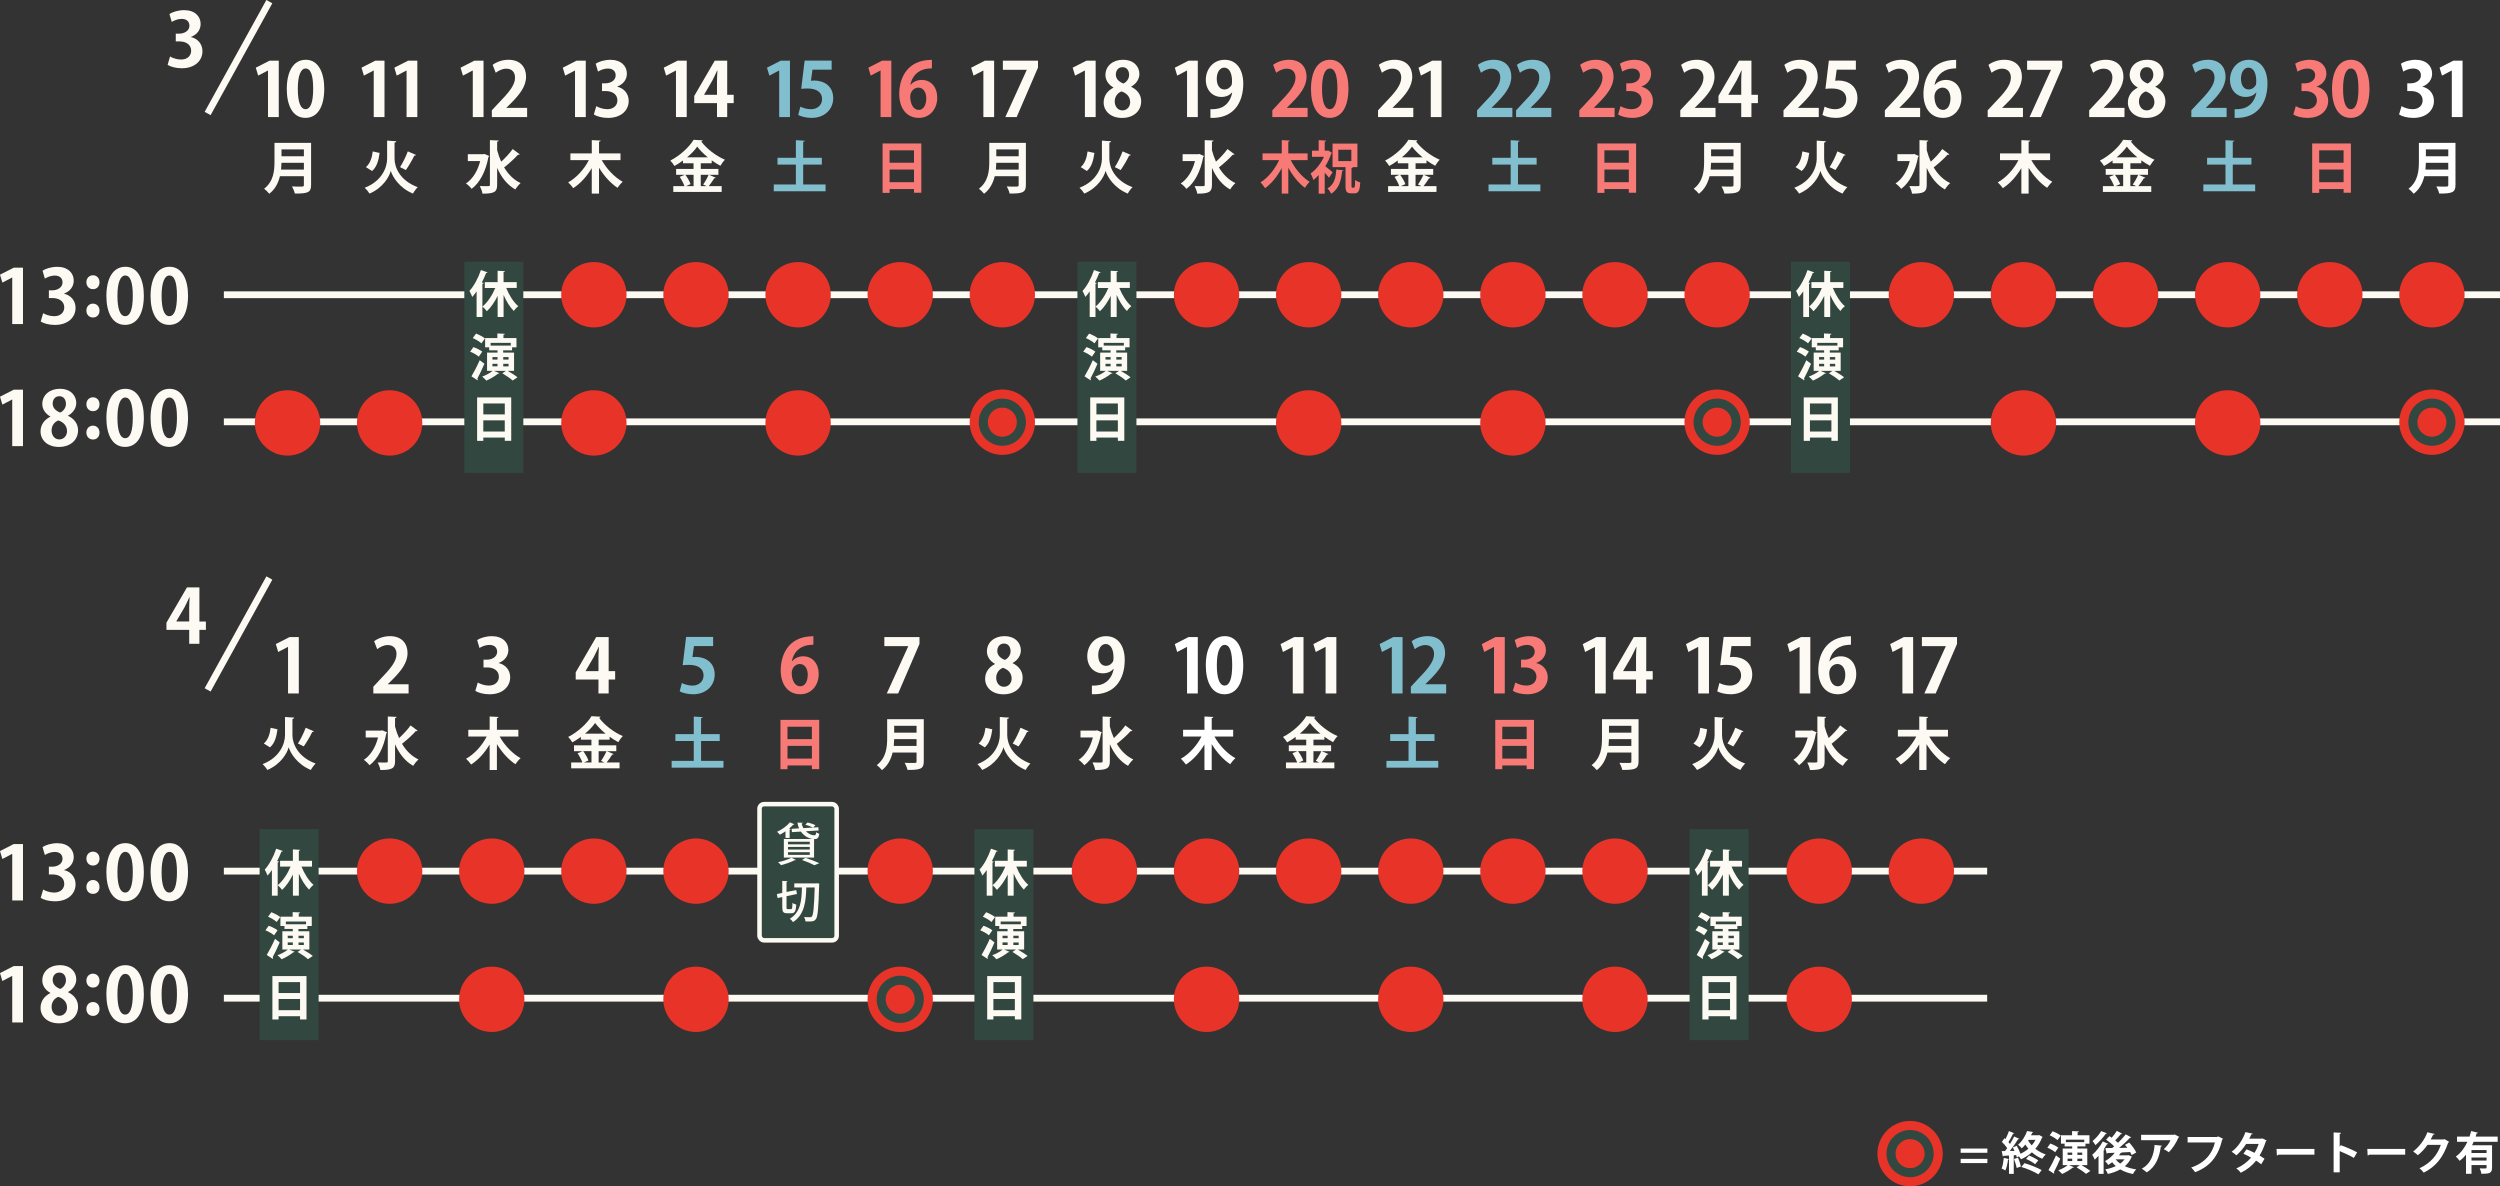<?xml version="1.0" encoding="UTF-8"?><svg id="_レイヤー_2" xmlns="http://www.w3.org/2000/svg" viewBox="0 0 1101.71 522.78"><rect x="0" y="0" width="1101.71" height="522.78" fill="#333333" stroke="none"/><defs><style>.cls-1{fill:#e83428;}.cls-2{stroke-width:2px;}.cls-2,.cls-3{stroke:#fcfaf3;}.cls-2,.cls-3,.cls-4{fill:none;}.cls-5{fill:#fff;}.cls-3{stroke-width:3px;}.cls-6{fill:#82bfce;}.cls-4{stroke:#314740;stroke-miterlimit:10;stroke-width:4px;}.cls-7{fill:#f77a77;}.cls-8{fill:#314740;}.cls-9{fill:#fcfaf3;}</style></defs><g id="_レイヤー_1-2"><line class="cls-3" x1="98.65" y1="129.89" x2="1101.71" y2="129.89"/><line class="cls-3" x1="98.65" y1="185.89" x2="1101.71" y2="185.89"/><rect class="cls-8" x="204.62" y="115.38" width="26" height="93"/><rect class="cls-8" x="474.81" y="115.38" width="26" height="93"/><line class="cls-3" x1="98.65" y1="383.89" x2="875.71" y2="383.89"/><line class="cls-3" x1="98.65" y1="439.89" x2="875.71" y2="439.89"/><rect class="cls-8" x="114.41" y="365.38" width="26" height="93"/><rect class="cls-8" x="429.41" y="365.38" width="26" height="93"/><path class="cls-9" d="M84.16,16.33c2.76.62,5.06,2.86,5.06,6.25,0,4.14-3.32,7.5-9.11,7.5-2.63,0-5-.69-6.25-1.51l1.08-3.68c.92.59,2.93,1.35,4.83,1.35,2.99,0,4.47-1.84,4.47-3.88,0-2.79-2.43-4.11-5.1-4.11h-1.68v-3.42h1.58c1.94,0,4.44-1.09,4.44-3.49,0-1.74-1.15-3.02-3.45-3.02-1.71,0-3.39.76-4.34,1.35l-1.02-3.49c1.28-.86,3.81-1.71,6.48-1.71,4.77,0,7.27,2.79,7.27,6.08,0,2.57-1.55,4.7-4.27,5.72v.07Z"/><path class="cls-9" d="M5.39,142.82v-20.52h-.07l-4.27,2.24-1.05-3.49,6.05-3.09h4.08v24.86h-4.74Z"/><path class="cls-9" d="M28.24,129.44c2.76.62,5.06,2.86,5.06,6.25,0,4.14-3.32,7.5-9.11,7.5-2.63,0-5-.69-6.25-1.51l1.08-3.68c.92.59,2.93,1.35,4.83,1.35,2.99,0,4.47-1.84,4.47-3.88,0-2.79-2.43-4.11-5.1-4.11h-1.68v-3.42h1.58c1.94,0,4.44-1.09,4.44-3.49,0-1.74-1.15-3.02-3.45-3.02-1.71,0-3.39.76-4.34,1.35l-1.02-3.49c1.28-.86,3.81-1.71,6.48-1.71,4.77,0,7.27,2.79,7.27,6.08,0,2.57-1.55,4.7-4.27,5.72v.07Z"/><path class="cls-9" d="M38.07,124.37c0-1.74,1.22-3.06,2.89-3.06s2.89,1.25,2.89,3.06-1.12,3.06-2.89,3.06-2.89-1.38-2.89-3.06ZM38.07,136.86c0-1.74,1.22-3.06,2.89-3.06s2.89,1.25,2.89,3.06-1.12,3.06-2.89,3.06-2.89-1.38-2.89-3.06Z"/><path class="cls-9" d="M46.88,130.45c0-7.56,2.79-12.89,8.39-12.89s8.12,5.79,8.12,12.69c0,8.22-3.06,12.92-8.29,12.92-5.79,0-8.22-5.79-8.22-12.73ZM55.17,139.33c2.24,0,3.35-3.16,3.35-8.98s-1.02-8.94-3.32-8.94c-2.1,0-3.45,3.02-3.45,8.94s1.22,8.98,3.39,8.98h.03Z"/><path class="cls-9" d="M66.35,130.45c0-7.56,2.79-12.89,8.39-12.89s8.12,5.79,8.12,12.69c0,8.22-3.06,12.92-8.29,12.92-5.79,0-8.22-5.79-8.22-12.73ZM74.63,139.33c2.24,0,3.35-3.16,3.35-8.98s-1.02-8.94-3.32-8.94c-2.1,0-3.45,3.02-3.45,8.94s1.22,8.98,3.39,8.98h.03Z"/><path class="cls-9" d="M5.39,196.59v-20.52h-.07l-4.27,2.24-1.05-3.49,6.05-3.09h4.08v24.86h-4.74Z"/><path class="cls-9" d="M22.16,183.53c-2.3-1.28-3.52-3.35-3.52-5.46,0-4.11,3.39-6.74,7.7-6.74,4.93,0,7.27,3.12,7.27,6.25,0,2.01-1.12,4.21-3.65,5.59v.07c2.43,1.12,4.44,3.26,4.44,6.35,0,4.44-3.49,7.37-8.42,7.37-5.29,0-8.12-3.25-8.12-6.81,0-3.06,1.81-5.26,4.31-6.51v-.1ZM29.53,189.98c0-2.43-1.64-3.98-3.81-4.7-1.87.69-2.99,2.43-2.99,4.41,0,2.1,1.28,3.95,3.39,3.95s3.42-1.71,3.42-3.65ZM23.21,177.85c0,1.91,1.38,3.22,3.32,3.95,1.38-.56,2.53-2.1,2.53-3.78s-.82-3.42-2.89-3.42-2.96,1.68-2.96,3.25Z"/><path class="cls-9" d="M38.07,178.14c0-1.74,1.22-3.06,2.89-3.06s2.89,1.25,2.89,3.06-1.12,3.06-2.89,3.06-2.89-1.38-2.89-3.06ZM38.07,190.63c0-1.74,1.22-3.06,2.89-3.06s2.89,1.25,2.89,3.06-1.12,3.06-2.89,3.06-2.89-1.38-2.89-3.06Z"/><path class="cls-9" d="M46.88,184.23c0-7.56,2.79-12.89,8.39-12.89s8.12,5.79,8.12,12.69c0,8.22-3.06,12.92-8.29,12.92-5.79,0-8.22-5.79-8.22-12.73ZM55.17,193.1c2.24,0,3.35-3.16,3.35-8.98s-1.02-8.94-3.32-8.94c-2.1,0-3.45,3.02-3.45,8.94s1.22,8.98,3.39,8.98h.03Z"/><path class="cls-9" d="M66.35,184.23c0-7.56,2.79-12.89,8.39-12.89s8.12,5.79,8.12,12.69c0,8.22-3.06,12.92-8.29,12.92-5.79,0-8.22-5.79-8.22-12.73ZM74.63,193.1c2.24,0,3.35-3.16,3.35-8.98s-1.02-8.94-3.32-8.94c-2.1,0-3.45,3.02-3.45,8.94s1.22,8.98,3.39,8.98h.03Z"/><line class="cls-3" x1="118.7" y1=".72" x2="91.5" y2="50.02"/><circle class="cls-1" cx="126.71" cy="186.38" r="14.4"/><path class="cls-9" d="M118.11,51.6v-20.52h-.07l-4.27,2.24-1.05-3.49,6.05-3.09h4.08v24.86h-4.74Z"/><path class="cls-9" d="M126.38,39.23c0-7.56,2.79-12.89,8.39-12.89s8.12,5.79,8.12,12.69c0,8.22-3.06,12.92-8.29,12.92-5.79,0-8.22-5.79-8.22-12.73ZM134.66,48.11c2.24,0,3.35-3.16,3.35-8.98s-1.02-8.94-3.32-8.94c-2.1,0-3.45,3.02-3.45,8.94s1.22,8.98,3.39,8.98h.03Z"/><path class="cls-9" d="M137.09,62.93v18.62c0,3.35-1.57,3.75-7.17,3.75-.17-.88-.77-2.35-1.25-3.15,1.17.08,2.5.08,3.42.08,1.65,0,1.82,0,1.82-.72v-3.87h-10.55c-.7,2.9-2.07,5.75-4.7,7.75-.45-.62-1.62-1.77-2.27-2.22,4.22-3.22,4.57-8.05,4.57-11.92v-8.3h16.12ZM124.04,71.73c-.02.95-.08,1.95-.17,3h10.05v-3h-9.87ZM133.92,65.85h-9.87v3.02h9.87v-3.02Z"/><circle class="cls-1" cx="171.71" cy="186.38" r="14.4"/><path class="cls-9" d="M164.7,51.6v-20.52h-.07l-4.27,2.24-1.05-3.49,6.05-3.09h4.08v24.86h-4.74Z"/><path class="cls-9" d="M179.17,51.6v-20.52h-.07l-4.27,2.24-1.05-3.49,6.05-3.09h4.08v24.86h-4.74Z"/><path class="cls-9" d="M172.22,62.1l2.42.12c-.05.33-.35.55-.77.67v7.05c0,3.82,2.37,9.65,10.22,12.55-.7.65-1.65,1.95-2.1,2.82-6.05-2.47-9.07-7.52-9.77-10.02-.65,2.57-3.42,7.47-9.37,10.02-.4-.67-1.45-1.97-2.12-2.58,7.6-2.9,9.87-9.02,9.87-12.77v-8l1.62.12ZM161.25,73.65c1.82-1.55,2.67-4.05,3.02-6.92l3.02.67c-.43,3.15-1.17,6.15-3.32,7.95l-2.72-1.7ZM183.35,68.3c-.15.2-.42.3-.77.28-.92,1.97-2.52,4.65-3.72,6.35-.02-.03-2.57-1.28-2.57-1.28,1.2-1.85,2.62-4.72,3.42-6.95l3.65,1.6Z"/><path class="cls-9" d="M208.35,51.6v-20.52h-.07l-4.27,2.24-1.05-3.49,6.05-3.09h4.08v24.86h-4.74Z"/><path class="cls-9" d="M232.3,51.6h-15.55v-2.99l2.76-2.96c4.7-4.87,7.46-8.06,7.46-11.41,0-2.17-1.15-3.98-3.88-3.98-1.81,0-3.49.95-4.64,1.81l-1.35-3.49c1.55-1.18,4.11-2.24,6.97-2.24,5.33,0,7.76,3.39,7.76,7.43,0,4.41-2.99,8.02-6.61,11.67l-2.07,2.04v.07h9.14v4.04Z"/><path class="cls-9" d="M213.49,67.83l2.07.9c-.05.18-.17.38-.32.48-1.15,6.3-3.82,11.37-7.4,14.02-.52-.72-1.75-1.92-2.5-2.38,2.95-1.97,5.15-5.45,6.27-9.87h-5.45v-3.02h6.77l.55-.12ZM219.09,66.2c.48,1.78,1.05,3.47,1.77,5.05,1.8-1.62,3.8-3.77,5.07-5.57l3.12,2.32c-.17.2-.5.23-.82.2-1.5,1.72-4.07,4-6.07,5.57,1.77,3,4.17,5.45,7.27,6.92-.75.62-1.8,1.9-2.32,2.8-3.65-2.05-6.2-5.4-8.02-9.52v7.45c0,3.1-1.12,3.92-6.47,3.92-.12-.95-.7-2.47-1.17-3.35,1,.05,1.95.05,2.7.05,1.65,0,1.75,0,1.75-.62v-19.67l3.87.17c-.03.27-.2.45-.68.5v3.77Z"/><circle class="cls-1" cx="261.71" cy="186.38" r="14.4"/><circle class="cls-1" cx="261.71" cy="129.89" r="14.4"/><path class="cls-9" d="M253.4,51.6v-20.52h-.07l-4.27,2.24-1.05-3.49,6.05-3.09h4.08v24.86h-4.74Z"/><path class="cls-9" d="M272,38.21c2.76.62,5.06,2.86,5.06,6.25,0,4.14-3.32,7.5-9.11,7.5-2.63,0-5-.69-6.25-1.51l1.08-3.68c.92.59,2.93,1.35,4.83,1.35,2.99,0,4.47-1.84,4.47-3.88,0-2.8-2.43-4.11-5.1-4.11h-1.68v-3.42h1.58c1.94,0,4.44-1.09,4.44-3.49,0-1.74-1.15-3.02-3.45-3.02-1.71,0-3.39.76-4.34,1.35l-1.02-3.49c1.28-.86,3.81-1.71,6.48-1.71,4.77,0,7.27,2.79,7.27,6.08,0,2.57-1.55,4.7-4.27,5.72v.07Z"/><path class="cls-9" d="M273.43,70.57h-8.25c2.12,3.82,5.6,7.55,9.25,9.55-.75.62-1.77,1.82-2.3,2.65-3.1-2.05-5.95-5.25-8.15-8.85v11.4h-3.2v-11.25c-2.17,3.67-5,6.82-8.17,8.85-.5-.75-1.52-1.92-2.22-2.55,3.65-2.02,7.07-5.82,9.1-9.8h-8.12v-2.97h9.42v-5.85l3.9.2c-.02.28-.23.43-.7.5v5.15h9.45v2.97Z"/><circle class="cls-1" cx="306.71" cy="129.89" r="14.4"/><path class="cls-9" d="M297.89,51.6v-20.52h-.07l-4.27,2.24-1.05-3.49,6.05-3.09h4.08v24.86h-4.74Z"/><path class="cls-9" d="M320.47,51.6h-4.5v-6.15h-10.03v-3.16l9.04-15.55h5.49v15.03h2.86v3.68h-2.86v6.15ZM310.28,41.77h5.69v-6.18c0-1.45.1-3.03.2-4.5h-.13c-.76,1.58-1.35,2.96-2.1,4.37l-3.65,6.25v.07Z"/><path class="cls-9" d="M312.43,77.02l3.02,1.3c-.12.18-.37.28-.7.25-.6,1.03-1.6,2.42-2.42,3.45h5.7v2.57h-21.32v-2.57h4.92c-.38-1.15-1.25-2.82-2.1-4.07l2.25-.92h-3.82v-2.57h7.67v-2.5h-4.65v-1.22c-1.2.88-2.47,1.7-3.77,2.4-.4-.7-1.23-1.8-1.82-2.38,4.3-2.17,8.4-6.02,10.27-9.15l4,.23c-.08.25-.3.47-.65.5,2.4,3.27,6.67,6.45,10.45,8.05-.75.75-1.45,1.77-2,2.67-1.27-.67-2.57-1.5-3.82-2.4v1.3h-4.82v2.5h7.77v2.57h-4.15ZM305.64,77.02h-3.62c.95,1.28,1.92,2.97,2.3,4.12l-2.02.88h3.35v-5ZM311.91,69.33c-1.87-1.53-3.52-3.17-4.65-4.72-1.05,1.53-2.62,3.17-4.47,4.72h9.12ZM309.86,81.3c.83-1.12,1.85-2.92,2.42-4.27h-3.47v5h2.57l-1.52-.72Z"/><circle class="cls-1" cx="351.71" cy="186.38" r="14.4"/><circle class="cls-1" cx="351.71" cy="129.89" r="14.4"/><path class="cls-6" d="M343.38,51.6v-20.52h-.07l-4.27,2.24-1.05-3.49,6.05-3.09h4.08v24.86h-4.74Z"/><path class="cls-6" d="M366.49,26.7v4.01h-8.45l-.66,4.87c.46-.07.85-.1,1.38-.1,4.34,0,8.42,2.43,8.42,7.79,0,4.77-3.65,8.68-9.5,8.68-2.47,0-4.7-.62-5.92-1.28l.95-3.68c.99.53,2.8,1.15,4.7,1.15,2.53,0,4.87-1.61,4.87-4.47s-2.2-4.67-6.41-4.67c-1.12,0-1.97.07-2.79.16l1.51-12.46h11.9Z"/><path class="cls-6" d="M353.95,81.3h9.87v3h-22.84v-3h9.75v-8.75h-8.1v-3.02h8.1v-7.75l3.92.23c-.02.25-.23.42-.7.5v7.02h8.22v3.02h-8.22v8.75Z"/><circle class="cls-1" cx="396.71" cy="129.89" r="14.4"/><path class="cls-7" d="M388.05,51.6v-20.52h-.07l-4.27,2.24-1.05-3.49,6.05-3.09h4.08v24.86h-4.74Z"/><path class="cls-7" d="M401.28,37.42c1.08-1.31,2.79-2.2,4.93-2.2,3.85,0,6.81,2.93,6.81,7.89,0,4.7-3.06,8.84-8.09,8.84-5.62,0-8.65-4.5-8.65-10.59,0-5.69,2.56-14.99,14.4-14.99v3.75c-.62,0-1.32.07-2.14.17-4.57.62-6.74,3.85-7.37,7.13h.1ZM408.19,43.34c0-2.6-1.25-4.73-3.52-4.73-1.45,0-3.55,1.25-3.55,4.04.07,3.22,1.38,5.79,3.78,5.79,2.14,0,3.29-2.3,3.29-5.1Z"/><path class="cls-7" d="M388.94,63.23h17.07v21.72h-3.22v-1.62h-10.75v1.65h-3.1v-21.74ZM402.78,66.25h-10.75v5.47h10.75v-5.47ZM392.04,80.3h10.75v-5.6h-10.75v5.6Z"/><circle class="cls-1" cx="441.71" cy="129.89" r="14.4"/><path class="cls-9" d="M433.36,51.6v-20.52h-.07l-4.27,2.24-1.05-3.49,6.05-3.09h4.08v24.86h-4.74Z"/><path class="cls-9" d="M441.94,26.74h15.49v3.03l-9.4,21.83h-5l9.44-20.78v-.07h-10.52v-4.01Z"/><path class="cls-9" d="M452.09,62.93v18.62c0,3.35-1.57,3.75-7.17,3.75-.17-.88-.77-2.35-1.25-3.15,1.17.08,2.5.08,3.42.08,1.65,0,1.82,0,1.82-.72v-3.87h-10.55c-.7,2.9-2.07,5.75-4.7,7.75-.45-.62-1.62-1.77-2.27-2.22,4.22-3.22,4.57-8.05,4.57-11.92v-8.3h16.12ZM439.04,71.73c-.02.95-.08,1.95-.17,3h10.05v-3h-9.87ZM448.92,65.85h-9.87v3.02h9.87v-3.02Z"/><path class="cls-9" d="M478.1,51.6v-20.52h-.07l-4.27,2.24-1.05-3.49,6.05-3.09h4.08v24.86h-4.74Z"/><path class="cls-9" d="M490.67,38.54c-2.3-1.28-3.52-3.35-3.52-5.46,0-4.11,3.39-6.74,7.69-6.74,4.93,0,7.27,3.12,7.27,6.25,0,2.01-1.12,4.21-3.65,5.59v.07c2.43,1.12,4.44,3.26,4.44,6.35,0,4.44-3.49,7.37-8.42,7.37-5.29,0-8.12-3.25-8.12-6.81,0-3.06,1.81-5.26,4.31-6.51v-.1ZM498.04,44.99c0-2.43-1.64-3.98-3.81-4.7-1.87.69-2.99,2.43-2.99,4.41,0,2.1,1.28,3.95,3.39,3.95s3.42-1.71,3.42-3.65ZM491.73,32.85c0,1.91,1.38,3.22,3.32,3.95,1.38-.56,2.53-2.1,2.53-3.78s-.82-3.42-2.89-3.42-2.96,1.68-2.96,3.25Z"/><path class="cls-9" d="M487.22,62.1l2.42.12c-.05.33-.35.55-.77.67v7.05c0,3.82,2.37,9.65,10.22,12.55-.7.65-1.65,1.95-2.1,2.82-6.05-2.47-9.07-7.52-9.77-10.02-.65,2.57-3.42,7.47-9.37,10.02-.4-.67-1.45-1.97-2.12-2.58,7.6-2.9,9.87-9.02,9.87-12.77v-8l1.62.12ZM476.25,73.65c1.82-1.55,2.67-4.05,3.02-6.92l3.02.67c-.43,3.15-1.17,6.15-3.32,7.95l-2.72-1.7ZM498.35,68.3c-.15.2-.42.3-.77.28-.92,1.97-2.52,4.65-3.72,6.35-.02-.03-2.57-1.28-2.57-1.28,1.2-1.85,2.62-4.72,3.42-6.95l3.65,1.6Z"/><rect class="cls-8" x="789.25" y="115.38" width="26" height="93"/><circle class="cls-1" cx="531.71" cy="129.89" r="14.4"/><path class="cls-9" d="M523.11,51.6v-20.52h-.07l-4.27,2.24-1.05-3.49,6.05-3.09h4.08v24.86h-4.74Z"/><path class="cls-9" d="M542.92,40.78c-1.05,1.18-2.6,1.94-4.67,1.94-3.85,0-6.87-2.93-6.87-7.56s3.22-8.81,8.29-8.81c5.43,0,8.22,4.54,8.22,10.49,0,8.62-4.47,15.55-14.47,15.09v-3.81c.76.07,1.25,0,2.4-.1,4.11-.43,6.48-3.42,7.2-7.2l-.1-.03ZM536.21,34.73c0,2.93,1.38,4.7,3.35,4.7,1.48,0,2.6-.92,3.12-1.87.2-.36.26-.85.26-1.81,0-3.32-1.12-5.95-3.45-5.95-1.97,0-3.29,2.1-3.29,4.93Z"/><path class="cls-9" d="M528.49,67.83l2.07.9c-.05.18-.17.38-.32.48-1.15,6.3-3.82,11.37-7.4,14.02-.52-.72-1.75-1.92-2.5-2.38,2.95-1.97,5.15-5.45,6.27-9.87h-5.45v-3.02h6.77l.55-.12ZM534.09,66.2c.48,1.78,1.05,3.47,1.77,5.05,1.8-1.62,3.8-3.77,5.07-5.57l3.12,2.32c-.17.2-.5.23-.82.2-1.5,1.72-4.07,4-6.07,5.57,1.77,3,4.17,5.45,7.27,6.92-.75.62-1.8,1.9-2.32,2.8-3.65-2.05-6.2-5.4-8.02-9.52v7.45c0,3.1-1.12,3.92-6.47,3.92-.12-.95-.7-2.47-1.17-3.35,1,.05,1.95.05,2.7.05,1.65,0,1.75,0,1.75-.62v-19.67l3.87.17c-.03.27-.2.45-.68.5v3.77Z"/><circle class="cls-1" cx="576.71" cy="186.38" r="14.4"/><circle class="cls-1" cx="576.71" cy="129.89" r="14.4"/><path class="cls-7" d="M576.24,51.6h-15.55v-2.99l2.76-2.96c4.7-4.87,7.46-8.06,7.46-11.41,0-2.17-1.15-3.98-3.88-3.98-1.81,0-3.49.95-4.64,1.81l-1.35-3.49c1.55-1.18,4.11-2.24,6.97-2.24,5.33,0,7.76,3.39,7.76,7.43,0,4.41-2.99,8.02-6.61,11.67l-2.07,2.04v.07h9.14v4.04Z"/><path class="cls-7" d="M577.73,39.23c0-7.56,2.79-12.89,8.39-12.89s8.12,5.79,8.12,12.69c0,8.22-3.06,12.92-8.29,12.92-5.79,0-8.22-5.79-8.22-12.73ZM586.02,48.11c2.24,0,3.35-3.16,3.35-8.98s-1.02-8.94-3.32-8.94c-2.1,0-3.45,3.02-3.45,8.94s1.22,8.98,3.39,8.98h.03Z"/><path class="cls-7" d="M576.24,70.57h-7.43c1.91,3.82,5.04,7.55,8.33,9.55-.68.62-1.6,1.82-2.07,2.65-2.79-2.05-5.36-5.25-7.34-8.85v11.4h-2.88v-11.25c-1.96,3.67-4.5,6.82-7.36,8.85-.45-.75-1.37-1.92-2-2.55,3.29-2.02,6.37-5.82,8.19-9.8h-7.31v-2.97h8.48v-5.85l3.51.2c-.02.28-.2.43-.63.5v5.15h8.51v2.97Z"/><path class="cls-7" d="M587,67.38c-.04.17-.2.3-.36.38-.63,1.88-1.55,3.77-2.61,5.5,1.04.77,2.77,2.22,3.24,2.67l-1.6,2.4c-.45-.6-1.17-1.42-1.89-2.22v9.25h-2.66v-8.22c-.74.82-1.53,1.57-2.32,2.17-.23-.8-.86-2.28-1.26-2.83,2.32-1.6,4.52-4.37,5.9-7.37h-5.27v-2.7h2.95v-4.65l3.24.2c-.02.25-.18.4-.58.48v3.97h1.08l.41-.12,1.73,1.1ZM592.02,75.05c-.04.22-.25.37-.58.42-.41,3.6-1.06,7.47-4.79,9.9-.34-.72-1.08-1.77-1.67-2.32,3.2-1.85,3.69-5.05,3.92-8.35l3.13.35ZM595.58,81.77c0,.83.04.92.36.92h.74c.36,0,.45-.52.52-3.42.52.5,1.55.95,2.23,1.15-.2,3.67-.79,4.77-2.45,4.77h-1.55c-2.03,0-2.48-.85-2.48-3.4v-8.15h-5.72v-10.35h10.96v10.35h-2.05c-.02.25-.18.4-.56.48v7.65ZM589.77,65.98v5h5.74v-5h-5.74Z"/><circle class="cls-1" cx="621.71" cy="129.89" r="14.4"/><path class="cls-9" d="M622.83,51.6h-15.55v-2.99l2.76-2.96c4.7-4.87,7.46-8.06,7.46-11.41,0-2.17-1.15-3.98-3.88-3.98-1.81,0-3.49.95-4.64,1.81l-1.35-3.49c1.55-1.18,4.11-2.24,6.97-2.24,5.33,0,7.76,3.39,7.76,7.43,0,4.41-2.99,8.02-6.61,11.67l-2.07,2.04v.07h9.14v4.04Z"/><path class="cls-9" d="M630.52,51.6v-20.52h-.07l-4.28,2.24-1.05-3.49,6.05-3.09h4.08v24.86h-4.74Z"/><path class="cls-9" d="M627.43,77.02l3.02,1.3c-.12.18-.37.28-.7.25-.6,1.03-1.6,2.42-2.42,3.45h5.7v2.57h-21.32v-2.57h4.92c-.38-1.15-1.25-2.82-2.1-4.07l2.25-.92h-3.82v-2.57h7.67v-2.5h-4.65v-1.22c-1.2.88-2.47,1.7-3.77,2.4-.4-.7-1.22-1.8-1.82-2.38,4.3-2.17,8.4-6.02,10.27-9.15l4,.23c-.08.25-.3.47-.65.5,2.4,3.27,6.67,6.45,10.45,8.05-.75.75-1.45,1.77-2,2.67-1.27-.67-2.58-1.5-3.82-2.4v1.3h-4.82v2.5h7.77v2.57h-4.15ZM620.64,77.02h-3.62c.95,1.28,1.92,2.97,2.3,4.12l-2.02.88h3.35v-5ZM626.91,69.33c-1.87-1.53-3.52-3.17-4.65-4.72-1.05,1.53-2.62,3.17-4.47,4.72h9.12ZM624.86,81.3c.83-1.12,1.85-2.92,2.42-4.27h-3.47v5h2.57l-1.53-.72Z"/><circle class="cls-1" cx="666.71" cy="186.38" r="14.4"/><circle class="cls-1" cx="666.71" cy="129.89" r="14.4"/><path class="cls-6" d="M666.48,51.6h-15.55v-2.99l2.76-2.96c4.7-4.87,7.46-8.06,7.46-11.41,0-2.17-1.15-3.98-3.88-3.98-1.81,0-3.49.95-4.64,1.81l-1.35-3.49c1.54-1.18,4.11-2.24,6.97-2.24,5.33,0,7.76,3.39,7.76,7.43,0,4.41-2.99,8.02-6.61,11.67l-2.07,2.04v.07h9.14v4.04Z"/><path class="cls-6" d="M683.66,51.6h-15.55v-2.99l2.76-2.96c4.7-4.87,7.46-8.06,7.46-11.41,0-2.17-1.15-3.98-3.88-3.98-1.81,0-3.49.95-4.64,1.81l-1.35-3.49c1.55-1.18,4.11-2.24,6.97-2.24,5.33,0,7.76,3.39,7.76,7.43,0,4.41-2.99,8.02-6.61,11.67l-2.07,2.04v.07h9.14v4.04Z"/><path class="cls-6" d="M668.95,81.3h9.87v3h-22.84v-3h9.75v-8.75h-8.1v-3.02h8.1v-7.75l3.92.23c-.03.25-.23.42-.7.5v7.02h8.22v3.02h-8.22v8.75Z"/><circle class="cls-1" cx="711.71" cy="129.89" r="14.4"/><path class="cls-7" d="M711.53,51.6h-15.55v-2.99l2.76-2.96c4.7-4.87,7.46-8.06,7.46-11.41,0-2.17-1.15-3.98-3.88-3.98-1.81,0-3.49.95-4.64,1.81l-1.35-3.49c1.54-1.18,4.11-2.24,6.97-2.24,5.33,0,7.76,3.39,7.76,7.43,0,4.41-2.99,8.02-6.61,11.67l-2.07,2.04v.07h9.14v4.04Z"/><path class="cls-7" d="M723.36,38.21c2.76.62,5.06,2.86,5.06,6.25,0,4.14-3.32,7.5-9.11,7.5-2.63,0-5-.69-6.25-1.51l1.09-3.68c.92.59,2.93,1.35,4.83,1.35,2.99,0,4.47-1.84,4.47-3.88,0-2.8-2.43-4.11-5.1-4.11h-1.68v-3.42h1.58c1.94,0,4.44-1.09,4.44-3.49,0-1.74-1.15-3.02-3.45-3.02-1.71,0-3.39.76-4.34,1.35l-1.02-3.49c1.28-.86,3.81-1.71,6.48-1.71,4.77,0,7.27,2.79,7.27,6.08,0,2.57-1.55,4.7-4.27,5.72v.07Z"/><path class="cls-7" d="M703.94,63.23h17.07v21.72h-3.22v-1.62h-10.75v1.65h-3.1v-21.74ZM717.78,66.25h-10.75v5.47h10.75v-5.47ZM707.04,80.3h10.75v-5.6h-10.75v5.6Z"/><circle class="cls-1" cx="756.71" cy="129.89" r="14.4"/><path class="cls-9" d="M756.02,51.6h-15.55v-2.99l2.76-2.96c4.7-4.87,7.46-8.06,7.46-11.41,0-2.17-1.15-3.98-3.88-3.98-1.81,0-3.49.95-4.64,1.81l-1.35-3.49c1.54-1.18,4.11-2.24,6.97-2.24,5.33,0,7.76,3.39,7.76,7.43,0,4.41-2.99,8.02-6.61,11.67l-2.07,2.04v.07h9.14v4.04Z"/><path class="cls-9" d="M771.83,51.6h-4.5v-6.15h-10.03v-3.16l9.04-15.55h5.49v15.03h2.86v3.68h-2.86v6.15ZM761.64,41.77h5.69v-6.18c0-1.45.1-3.03.2-4.5h-.13c-.76,1.58-1.35,2.96-2.1,4.37l-3.65,6.25v.07Z"/><path class="cls-9" d="M767.09,62.93v18.62c0,3.35-1.58,3.75-7.17,3.75-.17-.88-.78-2.35-1.25-3.15,1.17.08,2.5.08,3.42.08,1.65,0,1.83,0,1.83-.72v-3.87h-10.55c-.7,2.9-2.07,5.75-4.7,7.75-.45-.62-1.62-1.77-2.27-2.22,4.22-3.22,4.57-8.05,4.57-11.92v-8.3h16.12ZM754.04,71.73c-.03.95-.08,1.95-.18,3h10.05v-3h-9.87ZM763.92,65.85h-9.87v3.02h9.87v-3.02Z"/><path class="cls-9" d="M801.51,51.6h-15.55v-2.99l2.76-2.96c4.7-4.87,7.46-8.06,7.46-11.41,0-2.17-1.15-3.98-3.88-3.98-1.81,0-3.49.95-4.64,1.81l-1.35-3.49c1.55-1.18,4.11-2.24,6.97-2.24,5.33,0,7.76,3.39,7.76,7.43,0,4.41-2.99,8.02-6.61,11.67l-2.07,2.04v.07h9.14v4.04Z"/><path class="cls-9" d="M817.85,26.7v4.01h-8.45l-.66,4.87c.46-.07.86-.1,1.38-.1,4.34,0,8.42,2.43,8.42,7.79,0,4.77-3.65,8.68-9.5,8.68-2.47,0-4.7-.62-5.92-1.28l.95-3.68c.99.53,2.8,1.15,4.7,1.15,2.53,0,4.87-1.61,4.87-4.47s-2.2-4.67-6.41-4.67c-1.12,0-1.97.07-2.79.16l1.51-12.46h11.9Z"/><path class="cls-9" d="M802.22,62.1l2.42.12c-.05.33-.35.55-.77.67v7.05c0,3.82,2.37,9.65,10.22,12.55-.7.65-1.65,1.95-2.1,2.82-6.05-2.47-9.07-7.52-9.77-10.02-.65,2.57-3.42,7.47-9.37,10.02-.4-.67-1.45-1.97-2.12-2.58,7.6-2.9,9.87-9.02,9.87-12.77v-8l1.62.12ZM791.25,73.65c1.83-1.55,2.67-4.05,3.03-6.92l3.02.67c-.42,3.15-1.17,6.15-3.32,7.95l-2.72-1.7ZM813.35,68.3c-.15.2-.43.3-.78.28-.92,1.97-2.52,4.65-3.72,6.35-.02-.03-2.57-1.28-2.57-1.28,1.2-1.85,2.62-4.72,3.42-6.95l3.65,1.6Z"/><circle class="cls-1" cx="846.71" cy="129.89" r="14.4"/><path class="cls-9" d="M846.18,51.6h-15.55v-2.99l2.76-2.96c4.7-4.87,7.46-8.06,7.46-11.41,0-2.17-1.15-3.98-3.88-3.98-1.81,0-3.48.95-4.64,1.81l-1.35-3.49c1.55-1.18,4.11-2.24,6.97-2.24,5.33,0,7.76,3.39,7.76,7.43,0,4.41-2.99,8.02-6.61,11.67l-2.07,2.04v.07h9.14v4.04Z"/><path class="cls-9" d="M852.64,37.42c1.08-1.31,2.79-2.2,4.93-2.2,3.85,0,6.81,2.93,6.81,7.89,0,4.7-3.06,8.84-8.09,8.84-5.62,0-8.65-4.5-8.65-10.59,0-5.69,2.57-14.99,14.4-14.99v3.75c-.62,0-1.32.07-2.14.17-4.57.62-6.74,3.85-7.37,7.13h.1ZM859.54,43.34c0-2.6-1.25-4.73-3.52-4.73-1.45,0-3.55,1.25-3.55,4.04.07,3.22,1.38,5.79,3.78,5.79,2.14,0,3.29-2.3,3.29-5.1Z"/><path class="cls-9" d="M843.49,67.83l2.07.9c-.05.18-.17.38-.32.48-1.15,6.3-3.82,11.37-7.4,14.02-.53-.72-1.75-1.92-2.5-2.38,2.95-1.97,5.15-5.45,6.27-9.87h-5.45v-3.02h6.77l.55-.12ZM849.09,66.2c.48,1.78,1.05,3.47,1.77,5.05,1.8-1.62,3.8-3.77,5.07-5.57l3.12,2.32c-.17.2-.5.23-.83.2-1.5,1.72-4.07,4-6.07,5.57,1.77,3,4.17,5.45,7.27,6.92-.75.62-1.8,1.9-2.32,2.8-3.65-2.05-6.2-5.4-8.02-9.52v7.45c0,3.1-1.12,3.92-6.47,3.92-.12-.95-.7-2.47-1.17-3.35,1,.05,1.95.05,2.7.05,1.65,0,1.75,0,1.75-.62v-19.67l3.87.17c-.03.27-.2.45-.67.5v3.77Z"/><circle class="cls-1" cx="891.71" cy="186.38" r="14.4"/><circle class="cls-1" cx="891.71" cy="129.89" r="14.4"/><path class="cls-9" d="M891.49,51.6h-15.55v-2.99l2.76-2.96c4.7-4.87,7.46-8.06,7.46-11.41,0-2.17-1.15-3.98-3.88-3.98-1.81,0-3.49.95-4.64,1.81l-1.35-3.49c1.54-1.18,4.11-2.24,6.97-2.24,5.33,0,7.76,3.39,7.76,7.43,0,4.41-2.99,8.02-6.61,11.67l-2.07,2.04v.07h9.14v4.04Z"/><path class="cls-9" d="M893.3,26.74h15.49v3.03l-9.4,21.83h-5l9.44-20.78v-.07h-10.52v-4.01Z"/><path class="cls-9" d="M903.43,70.57h-8.25c2.12,3.82,5.6,7.55,9.25,9.55-.75.62-1.77,1.82-2.3,2.65-3.1-2.05-5.95-5.25-8.15-8.85v11.4h-3.2v-11.25c-2.17,3.67-5,6.82-8.17,8.85-.5-.75-1.52-1.92-2.22-2.55,3.65-2.02,7.07-5.82,9.1-9.8h-8.12v-2.97h9.42v-5.85l3.9.2c-.02.28-.22.43-.7.5v5.15h9.45v2.97Z"/><circle class="cls-1" cx="936.71" cy="129.89" r="14.4"/><path class="cls-9" d="M936.23,51.6h-15.55v-2.99l2.76-2.96c4.7-4.87,7.46-8.06,7.46-11.41,0-2.17-1.15-3.98-3.88-3.98-1.81,0-3.49.95-4.64,1.81l-1.35-3.49c1.55-1.18,4.11-2.24,6.97-2.24,5.33,0,7.76,3.39,7.76,7.43,0,4.41-2.99,8.02-6.61,11.67l-2.07,2.04v.07h9.14v4.04Z"/><path class="cls-9" d="M942.03,38.54c-2.3-1.28-3.52-3.35-3.52-5.46,0-4.11,3.39-6.74,7.69-6.74,4.93,0,7.27,3.12,7.27,6.25,0,2.01-1.12,4.21-3.65,5.59v.07c2.43,1.12,4.44,3.26,4.44,6.35,0,4.44-3.49,7.37-8.42,7.37-5.29,0-8.12-3.25-8.12-6.81,0-3.06,1.81-5.26,4.31-6.51v-.1ZM949.4,44.99c0-2.43-1.64-3.98-3.81-4.7-1.87.69-2.99,2.43-2.99,4.41,0,2.1,1.28,3.95,3.39,3.95s3.42-1.71,3.42-3.65ZM943.08,32.85c0,1.91,1.38,3.22,3.32,3.95,1.38-.56,2.53-2.1,2.53-3.78s-.82-3.42-2.89-3.42-2.96,1.68-2.96,3.25Z"/><path class="cls-9" d="M942.43,77.02l3.02,1.3c-.12.18-.37.28-.7.25-.6,1.03-1.6,2.42-2.42,3.45h5.7v2.57h-21.32v-2.57h4.92c-.38-1.15-1.25-2.82-2.1-4.07l2.25-.92h-3.82v-2.57h7.67v-2.5h-4.65v-1.22c-1.2.88-2.47,1.7-3.77,2.4-.4-.7-1.22-1.8-1.82-2.38,4.3-2.17,8.4-6.02,10.27-9.15l4,.23c-.08.25-.3.47-.65.5,2.4,3.27,6.67,6.45,10.45,8.05-.75.75-1.45,1.77-2,2.67-1.27-.67-2.58-1.5-3.82-2.4v1.3h-4.82v2.5h7.77v2.57h-4.15ZM935.64,77.02h-3.62c.95,1.28,1.92,2.97,2.3,4.12l-2.02.88h3.35v-5ZM941.91,69.33c-1.87-1.53-3.52-3.17-4.65-4.72-1.05,1.53-2.62,3.17-4.47,4.72h9.12ZM939.86,81.3c.83-1.12,1.85-2.92,2.42-4.27h-3.47v5h2.57l-1.53-.72Z"/><circle class="cls-1" cx="981.71" cy="186.38" r="14.4"/><circle class="cls-1" cx="981.71" cy="129.89" r="14.4"/><path class="cls-6" d="M981.24,51.6h-15.55v-2.99l2.76-2.96c4.7-4.87,7.46-8.06,7.46-11.41,0-2.17-1.15-3.98-3.88-3.98-1.81,0-3.49.95-4.64,1.81l-1.35-3.49c1.54-1.18,4.11-2.24,6.97-2.24,5.33,0,7.76,3.39,7.76,7.43,0,4.41-2.99,8.02-6.61,11.67l-2.07,2.04v.07h9.14v4.04Z"/><path class="cls-6" d="M994.27,40.78c-1.05,1.18-2.6,1.94-4.67,1.94-3.85,0-6.87-2.93-6.87-7.56s3.22-8.81,8.29-8.81c5.42,0,8.22,4.54,8.22,10.49,0,8.62-4.47,15.55-14.47,15.09v-3.81c.76.07,1.25,0,2.4-.1,4.11-.43,6.48-3.42,7.2-7.2l-.1-.03ZM987.57,34.73c0,2.93,1.38,4.7,3.35,4.7,1.48,0,2.6-.92,3.12-1.87.2-.36.26-.85.26-1.81,0-3.32-1.12-5.95-3.45-5.95-1.97,0-3.29,2.1-3.29,4.93Z"/><path class="cls-6" d="M983.95,81.3h9.87v3h-22.84v-3h9.75v-8.75h-8.1v-3.02h8.1v-7.75l3.92.23c-.03.25-.23.42-.7.5v7.02h8.22v3.02h-8.22v8.75Z"/><circle class="cls-1" cx="1026.71" cy="129.89" r="14.4"/><path class="cls-7" d="M1020.94,38.21c2.76.62,5.06,2.86,5.06,6.25,0,4.14-3.32,7.5-9.11,7.5-2.63,0-5-.69-6.25-1.51l1.08-3.68c.92.59,2.93,1.35,4.83,1.35,2.99,0,4.47-1.84,4.47-3.88,0-2.8-2.43-4.11-5.1-4.11h-1.68v-3.42h1.58c1.94,0,4.44-1.09,4.44-3.49,0-1.74-1.15-3.02-3.45-3.02-1.71,0-3.39.76-4.34,1.35l-1.02-3.49c1.28-.86,3.81-1.71,6.48-1.71,4.77,0,7.27,2.79,7.27,6.08,0,2.57-1.55,4.7-4.28,5.72v.07Z"/><path class="cls-7" d="M1027.68,39.23c0-7.56,2.79-12.89,8.39-12.89s8.12,5.79,8.12,12.69c0,8.22-3.06,12.92-8.29,12.92-5.79,0-8.22-5.79-8.22-12.73ZM1035.97,48.11c2.24,0,3.35-3.16,3.35-8.98s-1.02-8.94-3.32-8.94c-2.11,0-3.45,3.02-3.45,8.94s1.22,8.98,3.39,8.98h.03Z"/><path class="cls-7" d="M1018.94,63.23h17.07v21.72h-3.22v-1.62h-10.75v1.65h-3.1v-21.74ZM1032.78,66.25h-10.75v5.47h10.75v-5.47ZM1022.04,80.3h10.75v-5.6h-10.75v5.6Z"/><circle class="cls-1" cx="1071.71" cy="129.89" r="14.4"/><path class="cls-5" d="M1067.54,38.21c2.76.62,5.06,2.86,5.06,6.25,0,4.14-3.32,7.5-9.11,7.5-2.63,0-5-.69-6.25-1.51l1.08-3.68c.92.59,2.93,1.35,4.83,1.35,2.99,0,4.47-1.84,4.47-3.88,0-2.8-2.43-4.11-5.1-4.11h-1.68v-3.42h1.58c1.94,0,4.44-1.09,4.44-3.49,0-1.74-1.15-3.02-3.45-3.02-1.71,0-3.39.76-4.34,1.35l-1.02-3.49c1.28-.86,3.81-1.71,6.48-1.71,4.77,0,7.27,2.79,7.27,6.08,0,2.57-1.54,4.7-4.27,5.72v.07Z"/><path class="cls-5" d="M1080.47,51.6v-20.52h-.06l-4.28,2.24-1.05-3.49,6.05-3.09h4.08v24.86h-4.74Z"/><path class="cls-5" d="M1082.09,62.93v18.62c0,3.35-1.58,3.75-7.17,3.75-.17-.88-.78-2.35-1.25-3.15,1.17.08,2.5.08,3.42.08,1.65,0,1.83,0,1.83-.72v-3.87h-10.55c-.7,2.9-2.07,5.75-4.7,7.75-.45-.62-1.62-1.77-2.27-2.22,4.22-3.22,4.57-8.05,4.57-11.92v-8.3h16.12ZM1069.04,71.73c-.03.95-.08,1.95-.18,3h10.05v-3h-9.87ZM1078.92,65.85h-9.87v3.02h9.87v-3.02Z"/><path class="cls-9" d="M87.88,283.72h-4.5v-6.15h-10.03v-3.16l9.04-15.55h5.49v15.03h2.86v3.68h-2.86v6.15ZM77.69,273.88h5.69v-6.18c0-1.45.1-3.03.2-4.5h-.13c-.76,1.58-1.35,2.96-2.1,4.37l-3.65,6.25v.07Z"/><path class="cls-9" d="M5.39,396.82v-20.52h-.07l-4.27,2.24-1.05-3.49,6.05-3.09h4.08v24.86h-4.74Z"/><path class="cls-9" d="M28.24,383.44c2.76.62,5.06,2.86,5.06,6.25,0,4.14-3.32,7.5-9.11,7.5-2.63,0-5-.69-6.25-1.51l1.08-3.68c.92.59,2.93,1.35,4.83,1.35,2.99,0,4.47-1.84,4.47-3.88,0-2.79-2.43-4.11-5.1-4.11h-1.68v-3.42h1.58c1.94,0,4.44-1.09,4.44-3.49,0-1.74-1.15-3.02-3.45-3.02-1.71,0-3.39.76-4.34,1.35l-1.02-3.49c1.28-.86,3.81-1.71,6.48-1.71,4.77,0,7.27,2.79,7.27,6.08,0,2.57-1.55,4.7-4.27,5.72v.07Z"/><path class="cls-9" d="M38.07,378.37c0-1.74,1.22-3.06,2.89-3.06s2.89,1.25,2.89,3.06-1.12,3.06-2.89,3.06-2.89-1.38-2.89-3.06ZM38.07,390.86c0-1.74,1.22-3.06,2.89-3.06s2.89,1.25,2.89,3.06-1.12,3.06-2.89,3.06-2.89-1.38-2.89-3.06Z"/><path class="cls-9" d="M46.88,384.45c0-7.56,2.79-12.89,8.39-12.89s8.12,5.79,8.12,12.69c0,8.22-3.06,12.92-8.29,12.92-5.79,0-8.22-5.79-8.22-12.73ZM55.17,393.33c2.24,0,3.35-3.16,3.35-8.98s-1.02-8.94-3.32-8.94c-2.1,0-3.45,3.02-3.45,8.94s1.22,8.98,3.39,8.98h.03Z"/><path class="cls-9" d="M66.35,384.45c0-7.56,2.79-12.89,8.39-12.89s8.12,5.79,8.12,12.69c0,8.22-3.06,12.92-8.29,12.92-5.79,0-8.22-5.79-8.22-12.73ZM74.63,393.33c2.24,0,3.35-3.16,3.35-8.98s-1.02-8.94-3.32-8.94c-2.1,0-3.45,3.02-3.45,8.94s1.22,8.98,3.39,8.98h.03Z"/><path class="cls-9" d="M5.39,450.59v-20.52h-.07l-4.27,2.24-1.05-3.49,6.05-3.09h4.08v24.86h-4.74Z"/><path class="cls-9" d="M22.16,437.53c-2.3-1.28-3.52-3.35-3.52-5.46,0-4.11,3.39-6.74,7.7-6.74,4.93,0,7.27,3.12,7.27,6.25,0,2.01-1.12,4.21-3.65,5.59v.07c2.43,1.12,4.44,3.26,4.44,6.35,0,4.44-3.49,7.37-8.42,7.37-5.29,0-8.12-3.25-8.12-6.81,0-3.06,1.81-5.26,4.31-6.51v-.1ZM29.53,443.98c0-2.43-1.64-3.98-3.81-4.7-1.87.69-2.99,2.43-2.99,4.41,0,2.1,1.28,3.95,3.39,3.95s3.42-1.71,3.42-3.65ZM23.21,431.85c0,1.91,1.38,3.22,3.32,3.95,1.38-.56,2.53-2.1,2.53-3.78s-.82-3.42-2.89-3.42-2.96,1.68-2.96,3.25Z"/><path class="cls-9" d="M38.07,432.14c0-1.74,1.22-3.06,2.89-3.06s2.89,1.25,2.89,3.06-1.12,3.06-2.89,3.06-2.89-1.38-2.89-3.06ZM38.07,444.63c0-1.74,1.22-3.06,2.89-3.06s2.89,1.25,2.89,3.06-1.12,3.06-2.89,3.06-2.89-1.38-2.89-3.06Z"/><path class="cls-9" d="M46.88,438.23c0-7.56,2.79-12.89,8.39-12.89s8.12,5.79,8.12,12.69c0,8.22-3.06,12.92-8.29,12.92-5.79,0-8.22-5.79-8.22-12.73ZM55.17,447.1c2.24,0,3.35-3.16,3.35-8.98s-1.02-8.94-3.32-8.94c-2.1,0-3.45,3.02-3.45,8.94s1.22,8.98,3.39,8.98h.03Z"/><path class="cls-9" d="M66.35,438.23c0-7.56,2.79-12.89,8.39-12.89s8.12,5.79,8.12,12.69c0,8.22-3.06,12.92-8.29,12.92-5.79,0-8.22-5.79-8.22-12.73ZM74.63,447.1c2.24,0,3.35-3.16,3.35-8.98s-1.02-8.94-3.32-8.94c-2.1,0-3.45,3.02-3.45,8.94s1.22,8.98,3.39,8.98h.03Z"/><line class="cls-3" x1="118.7" y1="254.72" x2="91.5" y2="304.02"/><circle class="cls-1" cx="171.71" cy="383.89" r="14.4"/><path class="cls-9" d="M126.94,305.6v-20.52h-.07l-4.27,2.24-1.05-3.49,6.05-3.09h4.08v24.86h-4.74Z"/><path class="cls-9" d="M127.22,316.1l2.42.12c-.05.33-.35.55-.77.67v7.05c0,3.82,2.37,9.65,10.22,12.55-.7.65-1.65,1.95-2.1,2.82-6.05-2.47-9.07-7.52-9.77-10.02-.65,2.57-3.42,7.47-9.37,10.02-.4-.67-1.45-1.97-2.12-2.58,7.6-2.9,9.87-9.02,9.87-12.77v-8l1.62.12ZM116.25,327.65c1.82-1.55,2.67-4.05,3.02-6.92l3.02.67c-.43,3.15-1.17,6.15-3.32,7.95l-2.72-1.7ZM138.35,322.3c-.15.2-.42.3-.77.28-.92,1.97-2.52,4.65-3.72,6.35-.02-.03-2.57-1.28-2.57-1.28,1.2-1.85,2.62-4.72,3.42-6.95l3.65,1.6Z"/><circle class="cls-1" cx="216.71" cy="440.38" r="14.4"/><circle class="cls-1" cx="216.71" cy="383.89" r="14.4"/><path class="cls-9" d="M180.07,305.6h-15.55v-2.99l2.76-2.96c4.7-4.87,7.46-8.06,7.46-11.41,0-2.17-1.15-3.98-3.88-3.98-1.81,0-3.49.95-4.64,1.81l-1.35-3.49c1.55-1.18,4.11-2.24,6.97-2.24,5.33,0,7.76,3.39,7.76,7.43,0,4.41-2.99,8.02-6.61,11.67l-2.07,2.04v.07h9.14v4.04Z"/><path class="cls-9" d="M168.49,321.83l2.07.9c-.05.18-.17.38-.32.48-1.15,6.3-3.82,11.37-7.4,14.02-.52-.72-1.75-1.92-2.5-2.38,2.95-1.97,5.15-5.45,6.27-9.87h-5.45v-3.02h6.77l.55-.12ZM174.09,320.2c.48,1.78,1.05,3.47,1.77,5.05,1.8-1.62,3.8-3.77,5.07-5.57l3.12,2.32c-.17.2-.5.23-.82.2-1.5,1.72-4.07,4-6.07,5.57,1.77,3,4.17,5.45,7.27,6.92-.75.62-1.8,1.9-2.32,2.8-3.65-2.05-6.2-5.4-8.02-9.52v7.45c0,3.1-1.12,3.92-6.47,3.92-.12-.95-.7-2.47-1.17-3.35,1,.05,1.95.05,2.7.05,1.65,0,1.75,0,1.75-.62v-19.67l3.87.17c-.03.27-.2.45-.68.5v3.77Z"/><circle class="cls-1" cx="261.71" cy="383.89" r="14.4"/><path class="cls-9" d="M219.77,292.21c2.76.62,5.06,2.86,5.06,6.25,0,4.14-3.32,7.5-9.11,7.5-2.63,0-5-.69-6.25-1.51l1.08-3.68c.92.59,2.93,1.35,4.83,1.35,2.99,0,4.47-1.84,4.47-3.88,0-2.8-2.43-4.11-5.1-4.11h-1.68v-3.42h1.58c1.94,0,4.44-1.09,4.44-3.49,0-1.74-1.15-3.02-3.45-3.02-1.71,0-3.39.76-4.34,1.35l-1.02-3.49c1.28-.86,3.81-1.71,6.48-1.71,4.77,0,7.27,2.79,7.27,6.08,0,2.57-1.55,4.7-4.27,5.72v.07Z"/><path class="cls-9" d="M228.43,324.57h-8.25c2.12,3.82,5.6,7.55,9.25,9.55-.75.62-1.77,1.82-2.3,2.65-3.1-2.05-5.95-5.25-8.15-8.85v11.4h-3.2v-11.25c-2.17,3.67-5,6.82-8.17,8.85-.5-.75-1.52-1.92-2.22-2.55,3.65-2.02,7.07-5.82,9.1-9.8h-8.12v-2.97h9.42v-5.85l3.9.2c-.02.28-.23.43-.7.5v5.15h9.45v2.97Z"/><circle class="cls-1" cx="306.71" cy="440.38" r="14.4"/><circle class="cls-1" cx="306.71" cy="383.89" r="14.4"/><path class="cls-9" d="M268.24,305.6h-4.51v-6.15h-10.03v-3.16l9.04-15.55h5.49v15.03h2.86v3.68h-2.86v6.15ZM258.05,295.77h5.69v-6.18c0-1.45.1-3.03.2-4.5h-.13c-.76,1.58-1.35,2.96-2.1,4.37l-3.65,6.25v.07Z"/><path class="cls-9" d="M267.43,331.02l3.02,1.3c-.12.18-.37.28-.7.25-.6,1.03-1.6,2.42-2.42,3.45h5.7v2.57h-21.32v-2.57h4.92c-.38-1.15-1.25-2.82-2.1-4.07l2.25-.92h-3.82v-2.57h7.67v-2.5h-4.65v-1.22c-1.2.88-2.47,1.7-3.77,2.4-.4-.7-1.23-1.8-1.82-2.38,4.3-2.17,8.4-6.02,10.27-9.15l4,.23c-.08.25-.3.47-.65.5,2.4,3.27,6.67,6.45,10.45,8.05-.75.75-1.45,1.77-2,2.67-1.27-.67-2.57-1.5-3.82-2.4v1.3h-4.82v2.5h7.77v2.57h-4.15ZM260.64,331.02h-3.62c.95,1.28,1.92,2.97,2.3,4.12l-2.02.88h3.35v-5ZM266.91,323.33c-1.87-1.53-3.52-3.17-4.65-4.72-1.05,1.53-2.62,3.17-4.47,4.72h9.12ZM264.86,335.3c.83-1.12,1.85-2.92,2.42-4.27h-3.47v5h2.57l-1.52-.72Z"/><path class="cls-6" d="M314.26,280.7v4.01h-8.45l-.66,4.87c.46-.07.85-.1,1.38-.1,4.34,0,8.42,2.43,8.42,7.79,0,4.77-3.65,8.68-9.5,8.68-2.47,0-4.7-.62-5.92-1.28l.95-3.68c.99.53,2.8,1.15,4.7,1.15,2.53,0,4.87-1.61,4.87-4.47s-2.2-4.67-6.41-4.67c-1.12,0-1.97.07-2.79.16l1.51-12.46h11.9Z"/><path class="cls-6" d="M308.95,335.3h9.87v3h-22.84v-3h9.75v-8.75h-8.1v-3.02h8.1v-7.75l3.92.23c-.02.25-.23.42-.7.5v7.02h8.22v3.02h-8.22v8.75Z"/><circle class="cls-1" cx="396.71" cy="383.89" r="14.4"/><path class="cls-7" d="M349.05,291.42c1.08-1.31,2.79-2.2,4.93-2.2,3.85,0,6.81,2.93,6.81,7.89,0,4.7-3.06,8.84-8.09,8.84-5.62,0-8.65-4.5-8.65-10.59,0-5.69,2.56-14.99,14.4-14.99v3.75c-.62,0-1.32.07-2.14.17-4.57.62-6.74,3.85-7.37,7.13h.1ZM355.96,297.34c0-2.6-1.25-4.73-3.52-4.73-1.45,0-3.55,1.25-3.55,4.04.07,3.22,1.38,5.79,3.78,5.79,2.14,0,3.29-2.3,3.29-5.1Z"/><path class="cls-7" d="M343.94,317.23h17.07v21.72h-3.22v-1.62h-10.75v1.65h-3.1v-21.74ZM357.78,320.25h-10.75v5.47h10.75v-5.47ZM347.04,334.3h10.75v-5.6h-10.75v5.6Z"/><path class="cls-9" d="M389.71,280.74h15.49v3.03l-9.4,21.83h-5l9.44-20.78v-.07h-10.52v-4.01Z"/><path class="cls-9" d="M407.09,316.93v18.62c0,3.35-1.57,3.75-7.17,3.75-.17-.88-.77-2.35-1.25-3.15,1.17.08,2.5.08,3.42.08,1.65,0,1.82,0,1.82-.72v-3.87h-10.55c-.7,2.9-2.07,5.75-4.7,7.75-.45-.62-1.62-1.77-2.27-2.22,4.22-3.22,4.57-8.05,4.57-11.92v-8.3h16.12ZM394.04,325.73c-.02.95-.08,1.95-.17,3h10.05v-3h-9.87ZM403.92,319.85h-9.87v3.02h9.87v-3.02Z"/><circle class="cls-1" cx="486.71" cy="383.89" r="14.4"/><path class="cls-9" d="M438.44,292.54c-2.3-1.28-3.52-3.35-3.52-5.46,0-4.11,3.39-6.74,7.69-6.74,4.93,0,7.27,3.12,7.27,6.25,0,2.01-1.12,4.21-3.65,5.59v.07c2.43,1.12,4.44,3.26,4.44,6.35,0,4.44-3.49,7.37-8.42,7.37-5.29,0-8.12-3.25-8.12-6.81,0-3.06,1.81-5.26,4.31-6.51v-.1ZM445.81,298.99c0-2.43-1.64-3.98-3.81-4.7-1.87.69-2.99,2.43-2.99,4.41,0,2.1,1.28,3.95,3.39,3.95s3.42-1.71,3.42-3.65ZM439.49,286.85c0,1.91,1.38,3.22,3.32,3.95,1.38-.56,2.53-2.1,2.53-3.78s-.82-3.42-2.89-3.42-2.96,1.68-2.96,3.25Z"/><path class="cls-9" d="M442.22,316.1l2.42.12c-.05.33-.35.55-.77.67v7.05c0,3.82,2.37,9.65,10.22,12.55-.7.65-1.65,1.95-2.1,2.82-6.05-2.47-9.07-7.52-9.77-10.02-.65,2.57-3.42,7.47-9.37,10.02-.4-.67-1.45-1.97-2.12-2.58,7.6-2.9,9.87-9.02,9.87-12.77v-8l1.62.12ZM431.25,327.65c1.82-1.55,2.67-4.05,3.02-6.92l3.02.67c-.43,3.15-1.17,6.15-3.32,7.95l-2.72-1.7ZM453.35,322.3c-.15.2-.42.3-.77.28-.92,1.97-2.52,4.65-3.72,6.35-.02-.03-2.57-1.28-2.57-1.28,1.2-1.85,2.62-4.72,3.42-6.95l3.65,1.6Z"/><rect class="cls-8" x="744.58" y="365.38" width="26" height="93"/><circle class="cls-1" cx="531.71" cy="440.38" r="14.4"/><circle class="cls-1" cx="531.71" cy="383.89" r="14.4"/><path class="cls-9" d="M490.68,294.78c-1.05,1.18-2.6,1.94-4.67,1.94-3.85,0-6.87-2.93-6.87-7.56s3.22-8.81,8.29-8.81c5.43,0,8.22,4.54,8.22,10.49,0,8.62-4.47,15.55-14.47,15.09v-3.81c.76.07,1.25,0,2.4-.1,4.11-.43,6.48-3.42,7.2-7.2l-.1-.03ZM483.98,288.73c0,2.93,1.38,4.7,3.35,4.7,1.48,0,2.6-.92,3.12-1.87.2-.36.26-.85.26-1.81,0-3.32-1.12-5.95-3.45-5.95-1.97,0-3.29,2.1-3.29,4.93Z"/><path class="cls-9" d="M483.49,321.83l2.07.9c-.05.18-.17.38-.32.48-1.15,6.3-3.82,11.37-7.4,14.02-.52-.72-1.75-1.92-2.5-2.38,2.95-1.97,5.15-5.45,6.27-9.87h-5.45v-3.02h6.77l.55-.12ZM489.09,320.2c.48,1.78,1.05,3.47,1.77,5.05,1.8-1.62,3.8-3.77,5.07-5.57l3.12,2.32c-.17.2-.5.23-.82.2-1.5,1.72-4.07,4-6.07,5.57,1.77,3,4.17,5.45,7.27,6.92-.75.62-1.8,1.9-2.32,2.8-3.65-2.05-6.2-5.4-8.02-9.52v7.45c0,3.1-1.12,3.92-6.47,3.92-.12-.95-.7-2.47-1.17-3.35,1,.05,1.95.05,2.7.05,1.65,0,1.75,0,1.75-.62v-19.67l3.87.17c-.03.27-.2.45-.68.5v3.77Z"/><circle class="cls-1" cx="576.71" cy="383.89" r="14.4"/><path class="cls-5" d="M523.11,305.6v-20.52h-.07l-4.27,2.24-1.05-3.49,6.05-3.09h4.08v24.86h-4.74Z"/><path class="cls-5" d="M531.38,293.23c0-7.56,2.79-12.89,8.39-12.89s8.12,5.79,8.12,12.69c0,8.22-3.06,12.92-8.29,12.92-5.79,0-8.22-5.79-8.22-12.73ZM539.66,302.11c2.24,0,3.35-3.16,3.35-8.98s-1.02-8.94-3.32-8.94c-2.1,0-3.45,3.02-3.45,8.94s1.22,8.98,3.39,8.98h.03Z"/><path class="cls-5" d="M543.43,324.57h-8.25c2.12,3.82,5.6,7.55,9.25,9.55-.75.62-1.77,1.82-2.3,2.65-3.1-2.05-5.95-5.25-8.15-8.85v11.4h-3.2v-11.25c-2.17,3.67-5,6.82-8.17,8.85-.5-.75-1.52-1.92-2.22-2.55,3.65-2.02,7.07-5.82,9.1-9.8h-8.12v-2.97h9.42v-5.85l3.9.2c-.02.28-.23.43-.7.5v5.15h9.45v2.97Z"/><circle class="cls-1" cx="621.71" cy="440.38" r="14.4"/><circle class="cls-1" cx="621.71" cy="383.89" r="14.4"/><path class="cls-9" d="M569.7,305.6v-20.52h-.07l-4.27,2.24-1.05-3.49,6.05-3.09h4.08v24.86h-4.74Z"/><path class="cls-9" d="M584.17,305.6v-20.52h-.07l-4.27,2.24-1.05-3.49,6.05-3.09h4.08v24.86h-4.74Z"/><path class="cls-9" d="M582.43,331.02l3.02,1.3c-.12.18-.37.28-.7.25-.6,1.03-1.6,2.42-2.42,3.45h5.7v2.57h-21.32v-2.57h4.92c-.38-1.15-1.25-2.82-2.1-4.07l2.25-.92h-3.82v-2.57h7.67v-2.5h-4.65v-1.22c-1.2.88-2.47,1.7-3.77,2.4-.4-.7-1.23-1.8-1.82-2.38,4.3-2.17,8.4-6.02,10.27-9.15l4,.23c-.08.25-.3.47-.65.5,2.4,3.27,6.67,6.45,10.45,8.05-.75.75-1.45,1.77-2,2.67-1.27-.67-2.57-1.5-3.82-2.4v1.3h-4.82v2.5h7.77v2.57h-4.15ZM575.64,331.02h-3.62c.95,1.28,1.92,2.97,2.3,4.12l-2.02.88h3.35v-5ZM581.91,323.33c-1.87-1.53-3.52-3.17-4.65-4.72-1.05,1.53-2.62,3.17-4.47,4.72h9.12ZM579.86,335.3c.83-1.12,1.85-2.92,2.42-4.27h-3.47v5h2.57l-1.52-.72Z"/><circle class="cls-1" cx="666.71" cy="383.89" r="14.4"/><path class="cls-6" d="M613.35,305.6v-20.52h-.07l-4.27,2.24-1.05-3.49,6.05-3.09h4.08v24.86h-4.74Z"/><path class="cls-6" d="M637.3,305.6h-15.55v-2.99l2.76-2.96c4.7-4.87,7.46-8.06,7.46-11.41,0-2.17-1.15-3.98-3.88-3.98-1.81,0-3.49.95-4.64,1.81l-1.35-3.49c1.54-1.18,4.11-2.24,6.97-2.24,5.33,0,7.76,3.39,7.76,7.43,0,4.41-2.99,8.02-6.61,11.67l-2.07,2.04v.07h9.14v4.04Z"/><path class="cls-6" d="M623.95,335.3h9.87v3h-22.84v-3h9.75v-8.75h-8.1v-3.02h8.1v-7.75l3.92.23c-.03.25-.23.42-.7.5v7.02h8.22v3.02h-8.22v8.75Z"/><circle class="cls-1" cx="711.71" cy="440.38" r="14.4"/><circle class="cls-1" cx="711.71" cy="383.89" r="14.4"/><path class="cls-7" d="M658.39,305.6v-20.52h-.06l-4.28,2.24-1.05-3.49,6.05-3.09h4.08v24.86h-4.74Z"/><path class="cls-7" d="M677,292.21c2.76.62,5.06,2.86,5.06,6.25,0,4.14-3.32,7.5-9.11,7.5-2.63,0-5-.69-6.25-1.51l1.08-3.68c.92.59,2.93,1.35,4.83,1.35,2.99,0,4.47-1.84,4.47-3.88,0-2.8-2.43-4.11-5.1-4.11h-1.68v-3.42h1.58c1.94,0,4.44-1.09,4.44-3.49,0-1.74-1.15-3.02-3.45-3.02-1.71,0-3.39.76-4.34,1.35l-1.02-3.49c1.28-.86,3.81-1.71,6.48-1.71,4.77,0,7.27,2.79,7.27,6.08,0,2.57-1.54,4.7-4.27,5.72v.07Z"/><path class="cls-7" d="M658.94,317.23h17.07v21.72h-3.22v-1.62h-10.75v1.65h-3.1v-21.74ZM672.78,320.25h-10.75v5.47h10.75v-5.47ZM662.04,334.3h10.75v-5.6h-10.75v5.6Z"/><path class="cls-9" d="M702.88,305.6v-20.52h-.06l-4.28,2.24-1.05-3.49,6.05-3.09h4.08v24.86h-4.74Z"/><path class="cls-9" d="M725.47,305.6h-4.5v-6.15h-10.03v-3.16l9.04-15.55h5.49v15.03h2.86v3.68h-2.86v6.15ZM715.28,295.77h5.69v-6.18c0-1.45.1-3.03.2-4.5h-.13c-.76,1.58-1.35,2.96-2.11,4.37l-3.65,6.25v.07Z"/><path class="cls-9" d="M722.09,316.93v18.62c0,3.35-1.58,3.75-7.17,3.75-.17-.88-.78-2.35-1.25-3.15,1.17.08,2.5.08,3.42.08,1.65,0,1.83,0,1.83-.72v-3.87h-10.55c-.7,2.9-2.07,5.75-4.7,7.75-.45-.62-1.62-1.77-2.27-2.22,4.22-3.22,4.57-8.05,4.57-11.92v-8.3h16.12ZM709.04,325.73c-.03.95-.08,1.95-.18,3h10.05v-3h-9.87ZM718.92,319.85h-9.87v3.02h9.87v-3.02Z"/><circle class="cls-1" cx="801.71" cy="440.38" r="14.4"/><circle class="cls-1" cx="801.71" cy="383.89" r="14.4"/><path class="cls-9" d="M748.38,305.6v-20.52h-.07l-4.27,2.24-1.05-3.49,6.05-3.09h4.08v24.86h-4.74Z"/><path class="cls-9" d="M771.49,280.7v4.01h-8.45l-.66,4.87c.46-.07.86-.1,1.38-.1,4.34,0,8.42,2.43,8.42,7.79,0,4.77-3.65,8.68-9.5,8.68-2.47,0-4.7-.62-5.92-1.28l.95-3.68c.99.53,2.8,1.15,4.7,1.15,2.53,0,4.87-1.61,4.87-4.47s-2.2-4.67-6.41-4.67c-1.12,0-1.97.07-2.79.16l1.51-12.46h11.9Z"/><path class="cls-9" d="M757.22,316.1l2.42.12c-.05.33-.35.55-.77.67v7.05c0,3.82,2.37,9.65,10.22,12.55-.7.65-1.65,1.95-2.1,2.82-6.05-2.47-9.07-7.52-9.77-10.02-.65,2.57-3.42,7.47-9.37,10.02-.4-.67-1.45-1.97-2.12-2.58,7.6-2.9,9.87-9.02,9.87-12.77v-8l1.62.12ZM746.25,327.65c1.83-1.55,2.67-4.05,3.03-6.92l3.02.67c-.42,3.15-1.17,6.15-3.32,7.95l-2.72-1.7ZM768.35,322.3c-.15.2-.43.3-.78.28-.92,1.97-2.52,4.65-3.72,6.35-.02-.03-2.57-1.28-2.57-1.28,1.2-1.85,2.62-4.72,3.42-6.95l3.65,1.6Z"/><circle class="cls-1" cx="846.71" cy="383.89" r="14.4"/><path class="cls-9" d="M793.05,305.6v-20.52h-.07l-4.28,2.24-1.05-3.49,6.05-3.09h4.08v24.86h-4.74Z"/><path class="cls-9" d="M806.28,291.42c1.09-1.31,2.79-2.2,4.93-2.2,3.85,0,6.81,2.93,6.81,7.89,0,4.7-3.06,8.84-8.09,8.84-5.62,0-8.65-4.5-8.65-10.59,0-5.69,2.56-14.99,14.4-14.99v3.75c-.62,0-1.31.07-2.14.17-4.57.62-6.74,3.85-7.37,7.13h.1ZM813.19,297.34c0-2.6-1.25-4.73-3.52-4.73-1.45,0-3.55,1.25-3.55,4.04.07,3.22,1.38,5.79,3.78,5.79,2.14,0,3.29-2.3,3.29-5.1Z"/><path class="cls-9" d="M798.49,321.83l2.07.9c-.05.18-.17.38-.32.48-1.15,6.3-3.82,11.37-7.4,14.02-.53-.72-1.75-1.92-2.5-2.38,2.95-1.97,5.15-5.45,6.27-9.87h-5.45v-3.02h6.77l.55-.12ZM804.09,320.2c.48,1.78,1.05,3.47,1.77,5.05,1.8-1.62,3.8-3.77,5.07-5.57l3.12,2.32c-.17.2-.5.23-.83.2-1.5,1.72-4.07,4-6.07,5.57,1.77,3,4.17,5.45,7.27,6.92-.75.62-1.8,1.9-2.32,2.8-3.65-2.05-6.2-5.4-8.02-9.52v7.45c0,3.1-1.12,3.92-6.47,3.92-.12-.95-.7-2.47-1.17-3.35,1,.05,1.95.05,2.7.05,1.65,0,1.75,0,1.75-.62v-19.67l3.87.17c-.03.27-.2.45-.67.5v3.77Z"/><path class="cls-9" d="M838.36,305.6v-20.52h-.07l-4.28,2.24-1.05-3.49,6.05-3.09h4.08v24.86h-4.74Z"/><path class="cls-9" d="M846.94,280.74h15.49v3.03l-9.4,21.83h-5l9.44-20.78v-.07h-10.52v-4.01Z"/><path class="cls-9" d="M858.43,324.57h-8.25c2.12,3.82,5.6,7.55,9.25,9.55-.75.62-1.77,1.82-2.3,2.65-3.1-2.05-5.95-5.25-8.15-8.85v11.4h-3.2v-11.25c-2.17,3.67-5,6.82-8.17,8.85-.5-.75-1.52-1.92-2.22-2.55,3.65-2.02,7.07-5.82,9.1-9.8h-8.12v-2.97h9.42v-5.85l3.9.2c-.02.28-.22.43-.7.5v5.15h9.45v2.97Z"/><path class="cls-9" d="M214.85,120.03c-.09.18-.29.29-.62.26-.55,1.41-1.19,2.84-1.89,4.2l.81.22c-.04.2-.2.35-.57.37v14.63h-2.55v-11.31c-.62.9-1.25,1.74-1.91,2.46-.24-.66-.88-2.02-1.25-2.66,1.94-2.05,3.89-5.68,5.06-9.2l2.93,1.01ZM227.73,126.9h-4.64c1.25,3.15,3.19,6.23,5.3,8.05-.64.46-1.52,1.41-1.96,2.11-1.74-1.74-3.3-4.27-4.51-7.08v9.73h-2.62v-9.33c-1.32,2.71-2.95,5.1-4.75,6.78-.44-.62-1.34-1.56-1.94-2.07,2.22-1.83,4.31-4.97,5.65-8.18h-4.62v-2.57h5.65v-5.02l3.21.18c-.02.22-.18.35-.59.42v4.42h5.81v2.57Z"/><path class="cls-9" d="M208.63,152.96c1.32.46,3.04,1.32,3.89,2l-1.52,2.22c-.81-.73-2.46-1.67-3.81-2.22l1.43-2ZM207.75,165.86c1.03-1.72,2.51-4.53,3.65-7.13l2.07,1.58c-.97,2.33-2.16,4.77-3.1,6.51.11.15.18.31.18.44,0,.11-.04.22-.11.33l-2.68-1.74ZM209.79,147c1.32.51,3.06,1.41,3.92,2.13l-1.56,2.18c-.79-.75-2.49-1.76-3.81-2.33l1.45-1.98ZM226.56,163.44h-2.82c1.45.84,3.32,2,4.31,2.82l-2.11,1.43c-.97-.88-3.01-2.27-4.58-3.19l1.58-1.06h-5.24l2.4,1.01c-.07.11-.22.2-.4.2-.07,0-.11,0-.18-.02-1.34,1.1-3.39,2.33-5.19,3.1-.44-.51-1.3-1.36-1.85-1.78,1.63-.57,3.48-1.56,4.6-2.51h-2.44v-8.05h4.6v-1.01h-3.67v-1.32h-1.78v-4.09h5.39v-2.02l3.3.15c-.02.24-.2.37-.62.44v1.43h5.74v4.09h-1.94v1.32h-3.92v1.01h4.8v8.05ZM225.09,151.09h-8.89v1.21h8.89v-1.21ZM217.01,157.36v1.1h2.24v-1.1h-2.24ZM217.01,160.31v1.14h2.24v-1.14h-2.24ZM224.12,157.36h-2.35v1.1h2.35v-1.1ZM224.12,161.46v-1.14h-2.35v1.14h2.35Z"/><path class="cls-9" d="M210.26,175.14h15.03v19.12h-2.84v-1.43h-9.46v1.45h-2.73v-19.14ZM222.45,177.8h-9.46v4.82h9.46v-4.82ZM212.98,190.17h9.46v-4.93h-9.46v4.93Z"/><path class="cls-9" d="M124.64,375.03c-.09.18-.29.29-.62.26-.55,1.41-1.19,2.84-1.89,4.2l.81.22c-.04.2-.2.35-.57.37v14.63h-2.55v-11.31c-.62.9-1.25,1.74-1.91,2.46-.24-.66-.88-2.02-1.25-2.66,1.94-2.05,3.89-5.68,5.06-9.2l2.93,1.01ZM137.51,381.9h-4.64c1.25,3.15,3.19,6.23,5.3,8.05-.64.46-1.52,1.41-1.96,2.11-1.74-1.74-3.3-4.27-4.51-7.08v9.73h-2.62v-9.33c-1.32,2.71-2.95,5.1-4.75,6.78-.44-.62-1.34-1.56-1.94-2.07,2.22-1.83,4.31-4.97,5.65-8.18h-4.62v-2.57h5.65v-5.02l3.21.18c-.02.22-.18.35-.59.42v4.42h5.81v2.57Z"/><path class="cls-9" d="M118.42,407.96c1.32.46,3.04,1.32,3.89,2l-1.52,2.22c-.81-.73-2.46-1.67-3.81-2.22l1.43-2ZM117.54,420.86c1.03-1.72,2.51-4.53,3.65-7.13l2.07,1.58c-.97,2.33-2.16,4.77-3.1,6.51.11.15.18.31.18.44,0,.11-.04.22-.11.33l-2.68-1.74ZM119.58,402c1.32.51,3.06,1.41,3.92,2.13l-1.56,2.18c-.79-.75-2.49-1.76-3.81-2.33l1.45-1.98ZM136.35,418.44h-2.82c1.45.84,3.32,2,4.31,2.82l-2.11,1.43c-.97-.88-3.01-2.27-4.58-3.19l1.58-1.06h-5.24l2.4,1.01c-.07.11-.22.2-.4.2-.07,0-.11,0-.18-.02-1.34,1.1-3.39,2.33-5.19,3.1-.44-.51-1.3-1.36-1.85-1.78,1.63-.57,3.48-1.56,4.6-2.51h-2.44v-8.05h4.6v-1.01h-3.67v-1.32h-1.78v-4.09h5.39v-2.02l3.3.15c-.02.24-.2.37-.62.44v1.43h5.74v4.09h-1.94v1.32h-3.92v1.01h4.8v8.05ZM134.87,406.09h-8.89v1.21h8.89v-1.21ZM126.8,412.36v1.1h2.24v-1.1h-2.24ZM126.8,415.31v1.14h2.24v-1.14h-2.24ZM133.91,412.36h-2.35v1.1h2.35v-1.1ZM133.91,416.46v-1.14h-2.35v1.14h2.35Z"/><path class="cls-9" d="M120.04,430.14h15.03v19.12h-2.84v-1.43h-9.46v1.45h-2.73v-19.14ZM132.23,432.8h-9.46v4.82h9.46v-4.82ZM122.77,445.17h9.46v-4.93h-9.46v4.93Z"/><path class="cls-9" d="M439.64,375.03c-.09.18-.29.29-.62.26-.55,1.41-1.19,2.84-1.89,4.2l.81.22c-.04.2-.2.35-.57.37v14.63h-2.55v-11.31c-.62.9-1.25,1.74-1.91,2.46-.24-.66-.88-2.02-1.25-2.66,1.94-2.05,3.89-5.68,5.06-9.2l2.93,1.01ZM452.51,381.9h-4.64c1.25,3.15,3.19,6.23,5.3,8.05-.64.46-1.52,1.41-1.96,2.11-1.74-1.74-3.3-4.27-4.51-7.08v9.73h-2.62v-9.33c-1.32,2.71-2.95,5.1-4.75,6.78-.44-.62-1.34-1.56-1.94-2.07,2.22-1.83,4.31-4.97,5.65-8.18h-4.62v-2.57h5.65v-5.02l3.21.18c-.02.22-.18.35-.59.42v4.42h5.81v2.57Z"/><path class="cls-9" d="M433.42,407.96c1.32.46,3.04,1.32,3.89,2l-1.52,2.22c-.81-.73-2.46-1.67-3.81-2.22l1.43-2ZM432.54,420.86c1.03-1.72,2.51-4.53,3.65-7.13l2.07,1.58c-.97,2.33-2.16,4.77-3.1,6.51.11.15.18.31.18.44,0,.11-.04.22-.11.33l-2.68-1.74ZM434.58,402c1.32.51,3.06,1.41,3.92,2.13l-1.56,2.18c-.79-.75-2.49-1.76-3.81-2.33l1.45-1.98ZM451.35,418.44h-2.82c1.45.84,3.32,2,4.31,2.82l-2.11,1.43c-.97-.88-3.01-2.27-4.58-3.19l1.58-1.06h-5.24l2.4,1.01c-.07.11-.22.2-.4.2-.07,0-.11,0-.18-.02-1.34,1.1-3.39,2.33-5.19,3.1-.44-.51-1.3-1.36-1.85-1.78,1.63-.57,3.48-1.56,4.6-2.51h-2.44v-8.05h4.6v-1.01h-3.67v-1.32h-1.78v-4.09h5.39v-2.02l3.3.15c-.02.24-.2.37-.62.44v1.43h5.74v4.09h-1.94v1.32h-3.92v1.01h4.8v8.05ZM449.87,406.09h-8.89v1.21h8.89v-1.21ZM441.8,412.36v1.1h2.24v-1.1h-2.24ZM441.8,415.31v1.14h2.24v-1.14h-2.24ZM448.91,412.36h-2.35v1.1h2.35v-1.1ZM448.91,416.46v-1.14h-2.35v1.14h2.35Z"/><path class="cls-9" d="M435.04,430.14h15.03v19.12h-2.84v-1.43h-9.46v1.45h-2.73v-19.14ZM447.23,432.8h-9.46v4.82h9.46v-4.82ZM437.77,445.17h9.46v-4.93h-9.46v4.93Z"/><path class="cls-9" d="M754.81,375.03c-.09.18-.29.29-.62.26-.55,1.41-1.19,2.84-1.89,4.2l.81.22c-.04.2-.2.35-.57.37v14.63h-2.55v-11.31c-.62.9-1.25,1.74-1.92,2.46-.24-.66-.88-2.02-1.25-2.66,1.94-2.05,3.89-5.68,5.06-9.2l2.93,1.01ZM767.69,381.9h-4.64c1.25,3.15,3.19,6.23,5.3,8.05-.64.46-1.52,1.41-1.96,2.11-1.74-1.74-3.3-4.27-4.51-7.08v9.73h-2.62v-9.33c-1.32,2.71-2.95,5.1-4.75,6.78-.44-.62-1.34-1.56-1.94-2.07,2.22-1.83,4.31-4.97,5.65-8.18h-4.62v-2.57h5.65v-5.02l3.21.18c-.02.22-.18.35-.59.42v4.42h5.81v2.57Z"/><path class="cls-9" d="M748.59,407.96c1.32.46,3.04,1.32,3.89,2l-1.52,2.22c-.81-.73-2.46-1.67-3.81-2.22l1.43-2ZM747.71,420.86c1.03-1.72,2.51-4.53,3.65-7.13l2.07,1.58c-.97,2.33-2.16,4.77-3.1,6.51.11.15.18.31.18.44,0,.11-.04.22-.11.33l-2.68-1.74ZM749.75,402c1.32.51,3.06,1.41,3.92,2.13l-1.56,2.18c-.79-.75-2.49-1.76-3.81-2.33l1.45-1.98ZM766.52,418.44h-2.82c1.45.84,3.32,2,4.31,2.82l-2.11,1.43c-.97-.88-3.01-2.27-4.58-3.19l1.58-1.06h-5.24l2.4,1.01c-.07.11-.22.2-.4.2-.07,0-.11,0-.18-.02-1.34,1.1-3.39,2.33-5.19,3.1-.44-.51-1.3-1.36-1.85-1.78,1.63-.57,3.48-1.56,4.6-2.51h-2.44v-8.05h4.6v-1.01h-3.67v-1.32h-1.78v-4.09h5.39v-2.02l3.3.15c-.02.24-.2.37-.62.44v1.43h5.74v4.09h-1.94v1.32h-3.92v1.01h4.8v8.05ZM765.04,406.09h-8.89v1.21h8.89v-1.21ZM756.97,412.36v1.1h2.24v-1.1h-2.24ZM756.97,415.31v1.14h2.24v-1.14h-2.24ZM764.08,412.36h-2.35v1.1h2.35v-1.1ZM764.08,416.46v-1.14h-2.35v1.14h2.35Z"/><path class="cls-9" d="M750.21,430.14h15.03v19.12h-2.84v-1.43h-9.46v1.45h-2.73v-19.14ZM762.4,432.8h-9.46v4.82h9.46v-4.82ZM752.94,445.17h9.46v-4.93h-9.46v4.93Z"/><path class="cls-9" d="M485.03,120.03c-.09.18-.29.29-.62.26-.55,1.41-1.19,2.84-1.89,4.2l.81.22c-.04.2-.2.35-.57.37v14.63h-2.55v-11.31c-.62.9-1.25,1.74-1.91,2.46-.24-.66-.88-2.02-1.25-2.66,1.94-2.05,3.89-5.68,5.06-9.2l2.93,1.01ZM497.91,126.9h-4.64c1.25,3.15,3.19,6.23,5.3,8.05-.64.46-1.52,1.41-1.96,2.11-1.74-1.74-3.3-4.27-4.51-7.08v9.73h-2.62v-9.33c-1.32,2.71-2.95,5.1-4.75,6.78-.44-.62-1.34-1.56-1.94-2.07,2.22-1.83,4.31-4.97,5.65-8.18h-4.62v-2.57h5.65v-5.02l3.21.18c-.02.22-.18.35-.59.42v4.42h5.81v2.57Z"/><path class="cls-9" d="M478.81,152.96c1.32.46,3.04,1.32,3.89,2l-1.52,2.22c-.81-.73-2.46-1.67-3.81-2.22l1.43-2ZM477.93,165.86c1.03-1.72,2.51-4.53,3.65-7.13l2.07,1.58c-.97,2.33-2.16,4.77-3.1,6.51.11.15.18.31.18.44,0,.11-.04.22-.11.33l-2.68-1.74ZM479.97,147c1.32.51,3.06,1.41,3.92,2.13l-1.56,2.18c-.79-.75-2.49-1.76-3.81-2.33l1.45-1.98ZM496.74,163.44h-2.82c1.45.84,3.32,2,4.31,2.82l-2.11,1.43c-.97-.88-3.01-2.27-4.58-3.19l1.58-1.06h-5.24l2.4,1.01c-.07.11-.22.2-.4.2-.07,0-.11,0-.18-.02-1.34,1.1-3.39,2.33-5.19,3.1-.44-.51-1.3-1.36-1.85-1.78,1.63-.57,3.48-1.56,4.6-2.51h-2.44v-8.05h4.6v-1.01h-3.67v-1.32h-1.78v-4.09h5.39v-2.02l3.3.15c-.02.24-.2.37-.62.44v1.43h5.74v4.09h-1.94v1.32h-3.92v1.01h4.8v8.05ZM495.27,151.09h-8.89v1.21h8.89v-1.21ZM487.19,157.36v1.1h2.24v-1.1h-2.24ZM487.19,160.31v1.14h2.24v-1.14h-2.24ZM494.3,157.36h-2.35v1.1h2.35v-1.1ZM494.3,161.46v-1.14h-2.35v1.14h2.35Z"/><path class="cls-9" d="M480.44,175.14h15.03v19.12h-2.84v-1.43h-9.46v1.45h-2.73v-19.14ZM492.63,177.8h-9.46v4.82h9.46v-4.82ZM483.16,190.17h9.46v-4.93h-9.46v4.93Z"/><path class="cls-9" d="M799.48,120.03c-.09.18-.29.29-.62.26-.55,1.41-1.19,2.84-1.89,4.2l.81.22c-.04.2-.2.35-.57.37v14.63h-2.55v-11.31c-.62.9-1.25,1.74-1.92,2.46-.24-.66-.88-2.02-1.25-2.66,1.94-2.05,3.89-5.68,5.06-9.2l2.93,1.01ZM812.35,126.9h-4.64c1.25,3.15,3.19,6.23,5.3,8.05-.64.46-1.52,1.41-1.96,2.11-1.74-1.74-3.3-4.27-4.51-7.08v9.73h-2.62v-9.33c-1.32,2.71-2.95,5.1-4.75,6.78-.44-.62-1.34-1.56-1.94-2.07,2.22-1.83,4.31-4.97,5.65-8.18h-4.62v-2.57h5.65v-5.02l3.21.18c-.02.22-.18.35-.59.42v4.42h5.81v2.57Z"/><path class="cls-9" d="M793.25,152.96c1.32.46,3.04,1.32,3.89,2l-1.52,2.22c-.81-.73-2.46-1.67-3.81-2.22l1.43-2ZM792.37,165.86c1.03-1.72,2.51-4.53,3.65-7.13l2.07,1.58c-.97,2.33-2.16,4.77-3.1,6.51.11.15.18.31.18.44,0,.11-.04.22-.11.33l-2.68-1.74ZM794.42,147c1.32.51,3.06,1.41,3.92,2.13l-1.56,2.18c-.79-.75-2.49-1.76-3.81-2.33l1.45-1.98ZM811.18,163.44h-2.82c1.45.84,3.32,2,4.31,2.82l-2.11,1.43c-.97-.88-3.01-2.27-4.58-3.19l1.58-1.06h-5.24l2.4,1.01c-.07.11-.22.2-.4.2-.07,0-.11,0-.18-.02-1.34,1.1-3.39,2.33-5.19,3.1-.44-.51-1.3-1.36-1.85-1.78,1.63-.57,3.48-1.56,4.6-2.51h-2.44v-8.05h4.6v-1.01h-3.67v-1.32h-1.78v-4.09h5.39v-2.02l3.3.15c-.02.24-.2.37-.62.44v1.43h5.74v4.09h-1.94v1.32h-3.92v1.01h4.8v8.05ZM809.71,151.09h-8.89v1.21h8.89v-1.21ZM801.63,157.36v1.1h2.24v-1.1h-2.24ZM801.63,160.31v1.14h2.24v-1.14h-2.24ZM808.74,157.36h-2.35v1.1h2.35v-1.1ZM808.74,161.46v-1.14h-2.35v1.14h2.35Z"/><path class="cls-9" d="M794.88,175.14h15.03v19.12h-2.84v-1.43h-9.46v1.45h-2.73v-19.14ZM807.07,177.8h-9.46v4.82h9.46v-4.82ZM797.61,190.17h9.46v-4.93h-9.46v4.93Z"/><rect class="cls-8" x="334.71" y="354.38" width="34" height="60" rx="2" ry="2"/><rect class="cls-2" x="334.71" y="354.38" width="34" height="60" rx="2" ry="2"/><path class="cls-9" d="M346.15,369.27v-2.92c-.82.56-1.66,1.06-2.48,1.48-.28-.34-.86-.98-1.24-1.28,2.06-.92,4.34-2.52,5.66-4.16l2,.84c-.12.16-.3.2-.5.16-.54.6-1.18,1.2-1.86,1.78l.7.16c-.02.16-.18.28-.46.32v3.62h-1.82ZM350.75,378.95c-.08.08-.18.14-.34.14-.06,0-.12,0-.18-.02-1.58.82-4.02,1.68-6.04,2.2-.3-.36-.92-1-1.3-1.32,2.04-.42,4.46-1.18,5.88-1.98l1.98.98ZM348.85,365.25l3.28-.2c-.34-.78-.6-1.62-.7-2.54l2.36.06c-.02.18-.18.3-.48.32.08.72.36,1.42.74,2.06l4.22-.26c-.78-.44-2.22-.96-3.36-1.26l.92-.96c1.16.22,2.68.74,3.5,1.18l-.94,1.04,2.24-.14.14,1.42-5.64.36c1.08,1.06,2.48,1.78,3.7,1.78.58,0,.74-.28.84-1.34.36.3.92.54,1.38.66-.3,2.08-.94,2.36-2.3,2.36v8.14h-13.32v-8.2h12.54v-.02c-1.88-.28-3.74-1.46-5.02-3.24l-3.96.24-.14-1.46ZM356.85,372.09v-1.16h-9.58v1.16h9.58ZM356.85,374.39v-1.16h-9.58v1.16h9.58ZM356.85,376.73v-1.18h-9.58v1.18h9.58ZM358.89,381.29c-1.2-.66-3.34-1.58-5.48-2.32l1.56-.94c2.18.72,4.64,1.66,6.1,2.36l-2.18.9Z"/><path class="cls-9" d="M346.61,399.75c0,.78.08.88.54.88h1.48c.46,0,.52-.48.6-2.76.4.34,1.18.66,1.68.78-.18,2.88-.64,3.8-2.12,3.8h-1.94c-1.68,0-2.12-.6-2.12-2.7v-4.42l-2.06.42-.32-1.76,2.38-.52v-5.28l2.34.14c-.02.18-.14.28-.46.34v4.4c2.16-.44,3.22-.64,4.28-.82.1.5.18,1,.32,1.72l-4.6.96v4.82ZM359.97,389.27l1.06.08c0,.18-.02.44-.04.68-.3,10.4-.6,13.9-1.42,14.98-.6.88-1.26,1.08-3,1.08-.5,0-1.06-.02-1.6-.04-.04-.54-.28-1.38-.6-1.94,1.14.1,2.14.1,2.62.1.36,0,.58-.08.82-.36.62-.74.94-4.08,1.22-12.76h-3.7c-.18,5.6-.56,11.9-5.88,15.28-.28-.5-.88-1.14-1.38-1.5,4.86-2.88,5.22-8.44,5.32-13.78h-3.36v-1.8h9.5l.44-.02Z"/><circle class="cls-1" cx="441.71" cy="186.05" r="14.4"/><path class="cls-4" d="M441.71,194.45c-4.63,0-8.4-3.77-8.4-8.4s3.77-8.4,8.4-8.4,8.4,3.77,8.4,8.4-3.77,8.4-8.4,8.4Z"/><circle class="cls-1" cx="756.71" cy="186.05" r="14.4"/><path class="cls-4" d="M756.71,194.45c-4.63,0-8.4-3.77-8.4-8.4s3.77-8.4,8.4-8.4,8.4,3.77,8.4,8.4-3.77,8.4-8.4,8.4Z"/><circle class="cls-1" cx="1071.71" cy="186.05" r="14.4"/><path class="cls-4" d="M1071.71,194.45c-4.63,0-8.4-3.77-8.4-8.4s3.77-8.4,8.4-8.4,8.4,3.77,8.4,8.4-3.77,8.4-8.4,8.4Z"/><circle class="cls-1" cx="396.71" cy="440.38" r="14.4"/><circle class="cls-4" cx="396.71" cy="440.38" r="8.4"/><path class="cls-5" d="M875.81,508.01h-11.78v-1.86h11.78v1.86ZM875.81,512.55h-11.78v-1.86h11.78v1.86Z"/><path class="cls-5" d="M898.61,500.19l1.58.86c-.04.12-.16.24-.32.3-.7,1.84-1.7,3.48-2.92,4.9,1.34,1.08,2.88,1.94,4.56,2.5-.5.46-1.18,1.32-1.52,1.9-1.68-.68-3.22-1.64-4.56-2.84-1.44,1.3-3.08,2.32-4.82,3.06-.16-.34-.52-.84-.88-1.28l-.98.44c-.06-.3-.14-.64-.26-1l-1.06.08v8.2h-2.1v-6.46c-.1.14-.26.18-.42.16-.2,1.64-.6,3.56-1.16,4.78-.44-.28-1.2-.62-1.68-.84.5-1.1.8-3,.98-4.7l2.28.54v-1.56c-.9.06-1.7.1-2.36.12-.06.2-.22.28-.36.3l-.48-2.4h1.44c.32-.4.66-.84.98-1.3-.58-.88-1.52-1.96-2.36-2.74l1.16-1.64.44.4c.58-1.12,1.16-2.46,1.52-3.52l2.34.96c-.08.12-.28.2-.54.2-.5,1.1-1.32,2.6-2.02,3.7.24.28.48.56.68.82.7-1.14,1.36-2.3,1.84-3.3l2.26,1.02c-.1.14-.3.22-.56.22-.92,1.54-2.32,3.54-3.62,5.14l2.08-.02c-.22-.54-.5-1.06-.76-1.54l1.72-.72c.64,1.08,1.3,2.42,1.66,3.52,1.26-.58,2.44-1.34,3.5-2.24-.5-.58-.94-1.18-1.36-1.84-.46.6-.98,1.16-1.56,1.7-.36-.5-1.14-1.26-1.68-1.56,2.02-1.76,3.34-4.12,4.02-6.08l2.72.44c-.04.18-.2.28-.48.3-.16.36-.32.74-.5,1.12h3.2l.36-.1ZM888.73,514.71c-.18-1.06-.72-2.72-1.2-3.96l1.78-.58c.52,1.24,1.06,2.82,1.28,3.88l-1.86.66ZM898.31,517.51c-1.76-1.1-4.92-2.48-7.54-3.24l1.38-1.68c2.6.72,5.72,2.04,7.56,3.04l-1.4,1.88ZM896.85,513.03c-.9-.74-2.62-1.74-4.02-2.3l1.34-1.5c1.42.52,3.12,1.46,4.08,2.14l-1.4,1.66ZM893.95,502.33l-.18.3c.44.74.98,1.46,1.58,2.12.64-.74,1.2-1.54,1.66-2.42h-3.06Z"/><path class="cls-5" d="M903.53,503.93c1.2.42,2.76,1.2,3.54,1.82l-1.38,2.02c-.74-.66-2.24-1.52-3.46-2.02l1.3-1.82ZM902.73,515.65c.94-1.56,2.28-4.12,3.32-6.48l1.88,1.44c-.88,2.12-1.96,4.34-2.82,5.92.1.14.16.28.16.4,0,.1-.04.2-.1.3l-2.44-1.58ZM904.59,498.51c1.2.46,2.78,1.28,3.56,1.94l-1.42,1.98c-.72-.68-2.26-1.6-3.46-2.12l1.32-1.8ZM919.83,513.45h-2.56c1.32.76,3.02,1.82,3.92,2.56l-1.92,1.3c-.88-.8-2.74-2.06-4.16-2.9l1.44-.96h-4.76l2.18.92c-.06.1-.2.18-.36.18-.06,0-.1,0-.16-.02-1.22,1-3.08,2.12-4.72,2.82-.4-.46-1.18-1.24-1.68-1.62,1.48-.52,3.16-1.42,4.18-2.28h-2.22v-7.32h4.18v-.92h-3.34v-1.2h-1.62v-3.72h4.9v-1.84l3,.14c-.02.22-.18.34-.56.4v1.3h5.22v3.72h-1.76v1.2h-3.56v.92h4.36v7.32ZM918.49,502.23h-8.08v1.1h8.08v-1.1ZM911.15,507.93v1h2.04v-1h-2.04ZM911.15,510.61v1.04h2.04v-1.04h-2.04ZM917.61,507.93h-2.14v1h2.14v-1ZM917.61,511.65v-1.04h-2.14v1.04h2.14Z"/><path class="cls-5" d="M924.79,509.35c-.54.62-1.1,1.2-1.64,1.7-.22-.52-.8-1.64-1.14-2.14,1.6-1.34,3.48-3.68,4.64-5.88l2.44,1.02c-.1.14-.28.22-.56.18-.44.74-.94,1.52-1.46,2.26l.48.16c-.06.14-.22.3-.52.32v10.34h-2.24v-7.96ZM928.49,499.45c-.08.14-.26.22-.52.18-1.06,1.54-2.9,3.64-4.52,5.02-.3-.5-.92-1.38-1.3-1.82,1.4-1.12,3.02-2.96,3.82-4.38l2.52,1ZM938.01,509.07l1.54.66c-.06.14-.16.2-.26.28-.66,1.56-1.68,2.86-2.92,3.92,1.46.66,3.14,1.12,5,1.4-.5.48-1.12,1.42-1.42,2.04-2.12-.42-4-1.1-5.58-2.04-1.62.92-3.48,1.58-5.48,2.02-.22-.6-.74-1.52-1.14-2.04,1.68-.28,3.26-.76,4.66-1.42-.6-.52-1.14-1.1-1.62-1.72-.56.44-1.14.86-1.72,1.2-.32-.46-1-1.3-1.42-1.68,1.56-.84,3.18-2.2,4.3-3.68l-3.16.12c-.06.18-.22.28-.38.3l-.62-2.5c.86,0,1.88,0,3.02-.02.3-.22.58-.48.88-.72-.94-.98-2.36-2.12-3.56-2.94l1.44-1.56c.32.2.66.44,1.02.68.82-.92,1.7-2.1,2.26-3.02l2.34,1.26c-.1.16-.3.2-.58.18-.6.8-1.62,1.9-2.48,2.74.46.38.88.74,1.24,1.1,1.28-1.24,2.5-2.58,3.4-3.72l2.46,1.3c-.1.14-.32.22-.62.2-1.24,1.38-3.02,3.04-4.74,4.46l3.62-.06c-.34-.46-.7-.9-1.04-1.3l1.86-1.02c1.2,1.32,2.54,3.12,3.1,4.4l-2.02,1.12c-.16-.38-.38-.84-.66-1.32l-3.64.18c-.08.14-.26.24-.52.2-.24.36-.5.72-.78,1.08h3.84l.38-.08ZM932.33,510.91c.54.7,1.2,1.32,2,1.88.76-.54,1.4-1.18,1.92-1.88h-3.92Z"/><path class="cls-5" d="M960.39,501.01c-.06.14-.2.24-.4.3-.9,2.22-2.58,4.84-4.22,6.46-.52-.42-1.58-1.04-2.24-1.36,1.26-1.04,2.44-2.7,2.96-3.94h-12.94v-2.38h14.4l.28-.18,2.16,1.1ZM952.75,504.89c-.02.2-.22.36-.54.42-.5,4.38-2.16,8.9-6.18,11.32-.54-.44-1.5-1.22-2.18-1.6,3.8-2.04,5.36-6,5.64-10.48l3.26.34Z"/><path class="cls-5" d="M979.69,501.85c-.1.14-.24.28-.4.34-1.78,7.5-5.38,11.86-11.94,14.38-.4-.62-1.22-1.56-1.72-2.08,6.02-1.96,9.34-6.2,10.44-11.02h-12.02v-2.4h12.96l.44-.3,2.24,1.08Z"/><path class="cls-5" d="M998.85,502.59c-.04.14-.16.26-.32.36-.76,2.32-1.74,4.62-2.78,6.26.7.42,1.62,1.02,2.2,1.42l-1.46,2.46c-.58-.48-1.56-1.16-2.28-1.62-1.76,2.26-4.04,4.04-6.74,5.36-.38-.58-1.34-1.52-1.98-1.9,2.54-1.12,4.78-2.76,6.52-4.78-1.06-.64-2.28-1.26-3.38-1.7l1.38-1.96c1.1.4,2.34.94,3.5,1.54.78-1.22,1.4-2.54,1.84-3.92h-5.52c-1.24,1.92-2.78,3.76-4.3,5.02-.48-.46-1.46-1.2-2.08-1.58,2.82-2.06,4.9-5.3,6.08-8.66l3.22.7c-.08.22-.3.34-.66.32-.2.54-.56,1.28-.88,1.88h5.34l.42-.12,1.88.92Z"/><path class="cls-5" d="M1003.23,506.31h16.7v2.52h-15.86c-.12.2-.4.34-.68.38l-.16-2.9Z"/><path class="cls-5" d="M1037.33,510.27c-1.66-.96-4.28-2.2-6.26-3v9.36h-2.68v-17.58l3.28.16c-.02.24-.18.44-.6.5v5.64l.5-.68c2.2.78,5.2,2.1,7.18,3.14l-1.42,2.46Z"/><path class="cls-5" d="M1043.23,506.31h16.7v2.52h-15.86c-.12.2-.4.34-.68.38l-.16-2.9Z"/><path class="cls-5" d="M1079.31,503.19c-.08.16-.28.28-.44.38-2.26,6.54-5.38,10.48-10.78,13.2-.42-.56-1.16-1.42-1.88-1.92,5-2.34,7.92-5.86,9.42-10.34h-5.88c-1,1.52-2.62,3.28-4.26,4.58-.48-.48-1.38-1.22-2.06-1.64,2.6-1.98,5.06-5.14,6.28-8.48l3.18.74c-.08.24-.34.36-.66.36-.32.72-.72,1.42-1.06,2.08h5.7l.36-.18,2.08,1.22Z"/><path class="cls-5" d="M1100.69,503.17h-10.6c-.22.52-.46,1.04-.7,1.54h8.82v9.88c0,2.42-1.14,2.68-4.68,2.68-.1-.7-.44-1.74-.76-2.38.62.04,1.3.04,1.82.04,1.14,0,1.2,0,1.2-.4v-1.1h-6.64v3.86h-2.42v-8.42c-.82,1.02-1.76,1.92-2.8,2.7-.38-.54-1.2-1.44-1.68-1.9,2.24-1.56,3.92-3.94,5.1-6.5h-4.58v-2.3h5.52c.28-.82.52-1.64.7-2.44l3,.74c-.06.18-.26.3-.58.28-.14.46-.28.94-.44,1.42h9.72v2.3ZM1095.79,508.11v-1.3h-6.64v1.3h6.64ZM1089.15,511.43h6.64v-1.32h-6.64v1.32Z"/><circle class="cls-1" cx="841.75" cy="508.38" r="14.4"/><path class="cls-4" d="M841.75,516.78c-4.63,0-8.4-3.77-8.4-8.4s3.77-8.4,8.4-8.4,8.4,3.77,8.4,8.4-3.77,8.4-8.4,8.4Z"/></g></svg>